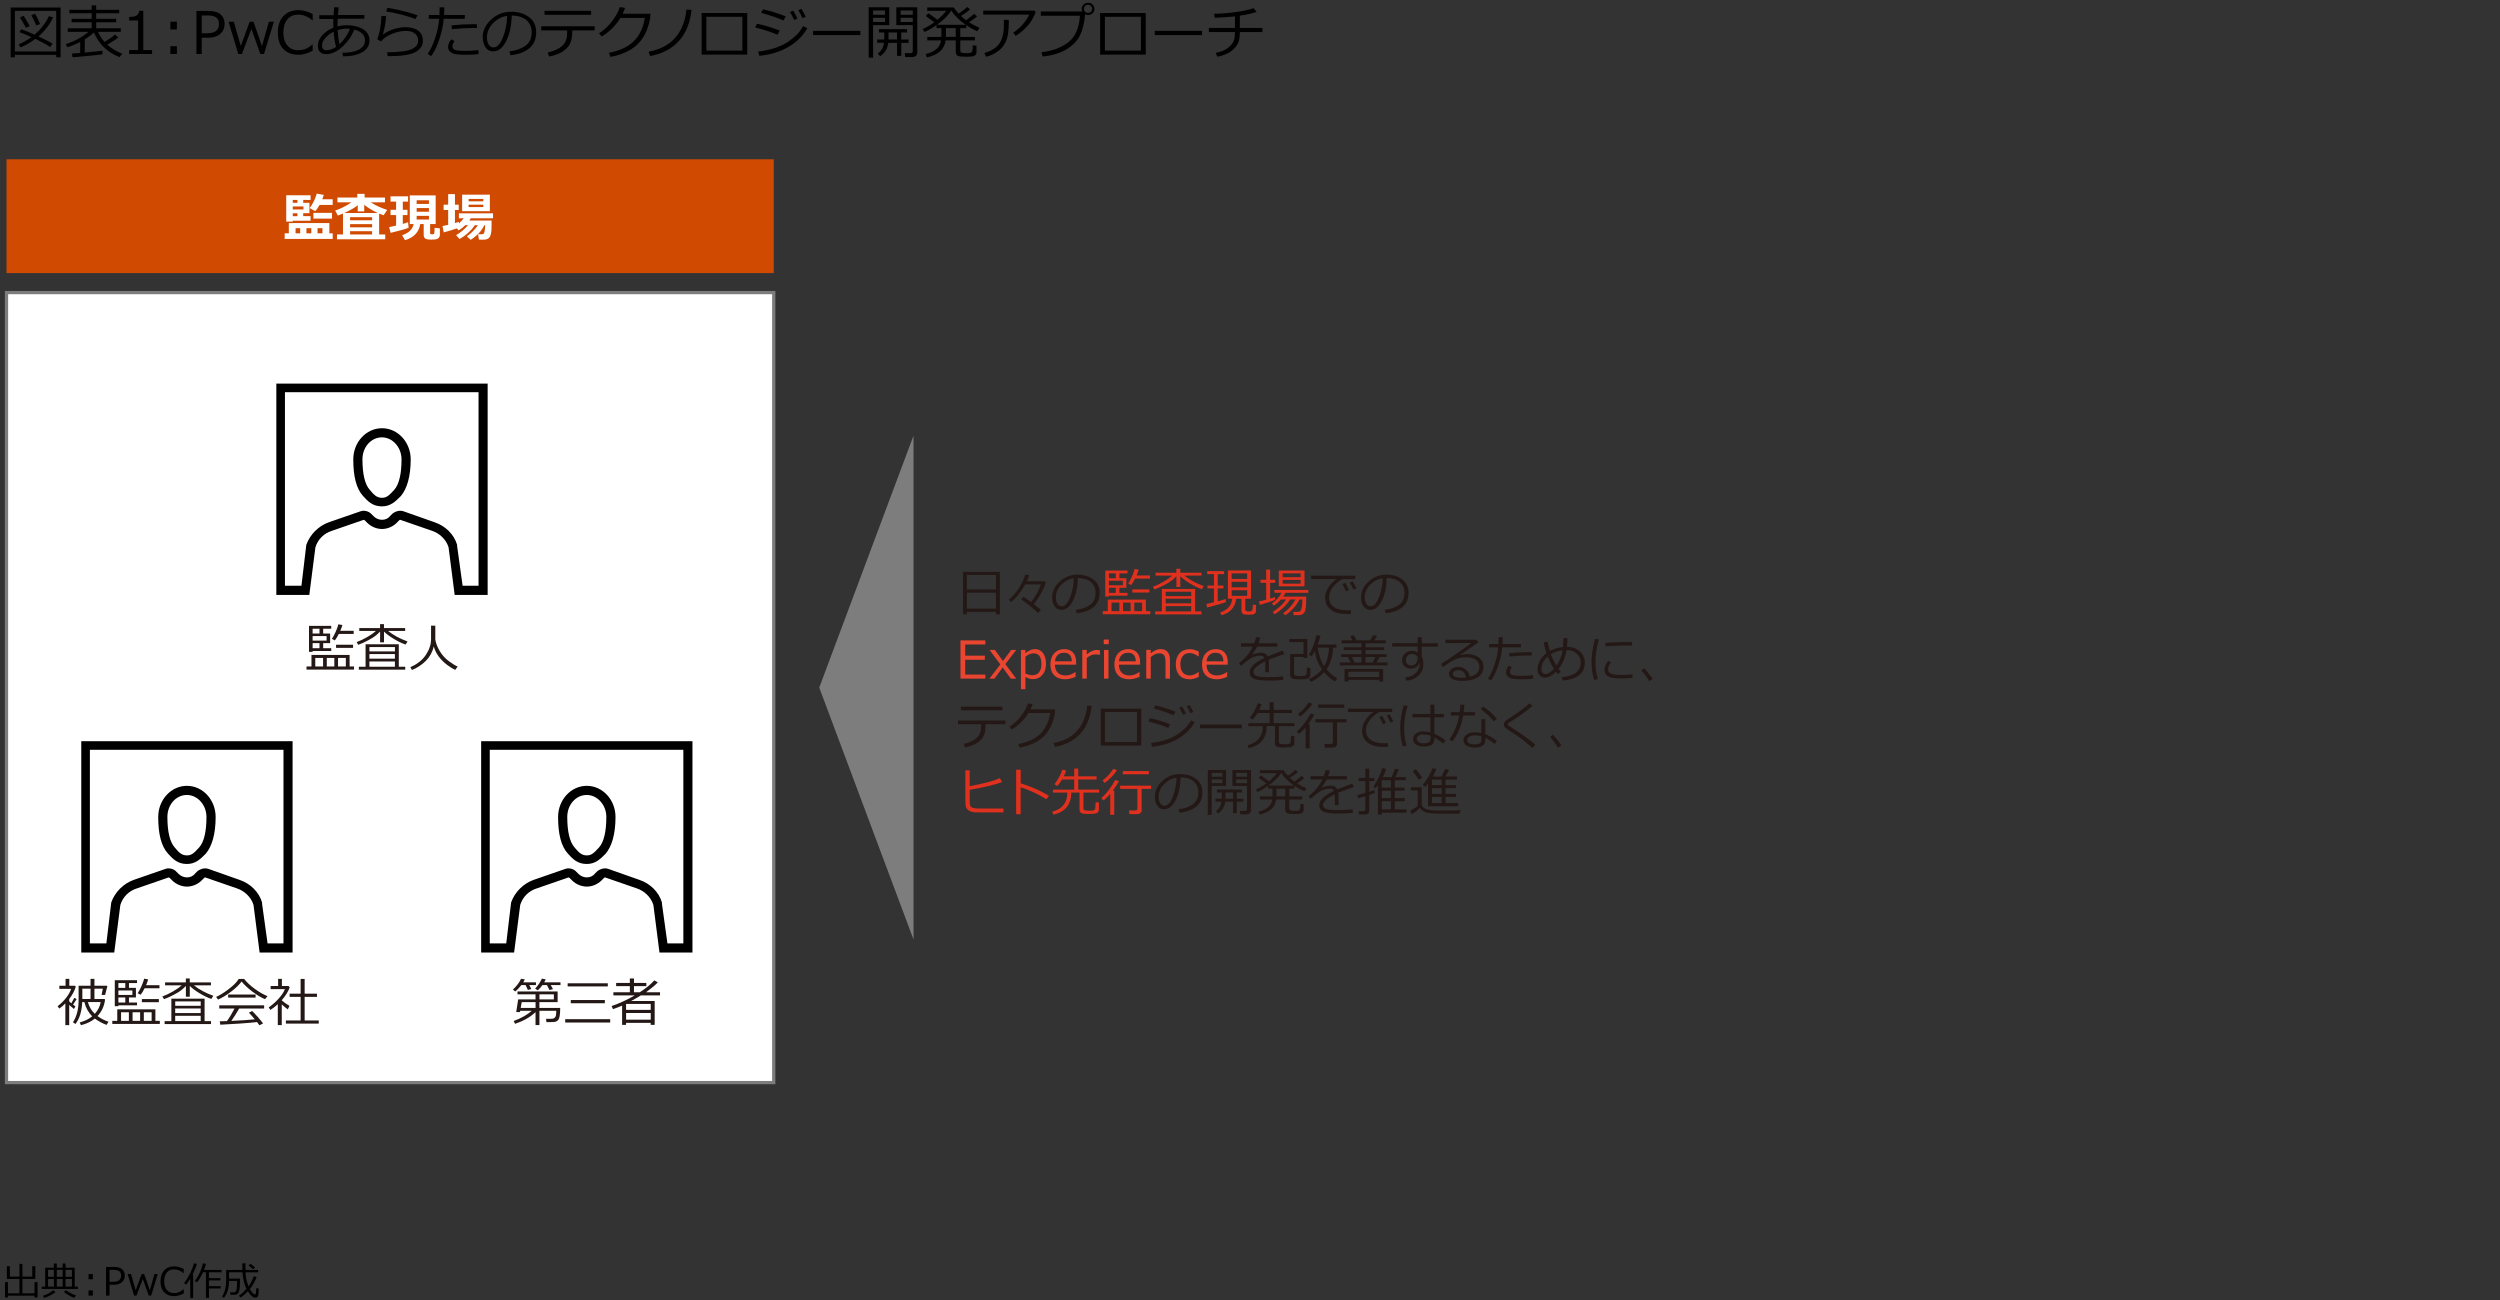 <?xml version="1.0" encoding="utf-8"?>
<!-- Generator: Adobe Illustrator 27.8.1, SVG Export Plug-In . SVG Version: 6.00 Build 0)  -->
<svg version="1.1" xmlns="http://www.w3.org/2000/svg" xmlns:xlink="http://www.w3.org/1999/xlink" x="0px" y="0px"
	 viewBox="0 0 769 400" style="enable-background:new 0 0 769 400;" xml:space="preserve">
<rect x="0" y="0" width="769" height="400" fill="#333333" stroke="none"/>
<style type="text/css">
	.st0{fill:#D04A02;}
	.st1{fill:#FFFFFF;}
	.st2{fill:#FFB600;}
	.st3{fill:#E0301E;}
	.st4{fill:#EB8C00;}
	.st5{fill:#DB536A;}
	.st6{fill:#D93954;}
	.st7{fill:#7D7D7D;}
	.st8{fill:#464646;}
	.st9{fill:#2D2D2D;}
	.st10{fill:#DEDEDE;}
	.st11{fill:#FFFFFF;stroke:#E0301E;stroke-miterlimit:10;}
	.st12{fill:#FFFFFF;stroke:#7D7D7D;stroke-miterlimit:10;}
	.st13{fill:#FFFFFF;stroke:#E0301E;stroke-width:2;stroke-miterlimit:10;}
	.st14{fill:#FFFFFF;stroke:#D04A02;stroke-width:2;stroke-miterlimit:10;}
	.st15{fill:#FFFFFF;stroke:#464646;stroke-width:2;stroke-miterlimit:10;}
	.st16{fill:none;stroke:#EB8C00;stroke-miterlimit:10;}
	.st17{fill:none;stroke:#EB8C00;stroke-miterlimit:10;stroke-dasharray:2.949,2.949;}
	.st18{fill:none;stroke:#EB8C00;stroke-miterlimit:10;stroke-dasharray:3.024,3.024;}
	.st19{fill:none;stroke:#EB8C00;stroke-miterlimit:10;stroke-dasharray:3.041,3.041;}
	.st20{fill:none;stroke:#EB8C00;stroke-miterlimit:10;stroke-dasharray:3,3;}
	.st21{fill:none;stroke:#EB8C00;stroke-miterlimit:10;stroke-dasharray:3.025,3.025;}
	.st22{fill:#FFFFFF;stroke:#D04A02;stroke-miterlimit:10;}
	.st23{fill:#231815;}
	.st24{fill:#E94530;}
	.st25{fill-rule:evenodd;clip-rule:evenodd;}
	.st26{fill:none;stroke:#7D7D7D;stroke-width:3;stroke-miterlimit:10;}
	.st27{fill:#FFFFFF;stroke:#464646;stroke-miterlimit:10;}
	.st28{fill:none;stroke:#464646;stroke-miterlimit:10;}
	.st29{fill:none;stroke:#000000;stroke-width:2;}
	.st30{fill:none;stroke:#000000;stroke-miterlimit:10;}
	.st31{fill:#FFFFFF;stroke:#231815;stroke-miterlimit:10;}
	.st32{fill:#FFFFFF;stroke:#000000;}
	.st33{fill:#808080;}
	.st34{fill:#E5E5E6;}
	.st35{fill:none;stroke:#D04A02;stroke-width:3;stroke-miterlimit:10;}
	.st36{fill-rule:evenodd;clip-rule:evenodd;fill:#D04A02;}
	.st37{fill:none;stroke:#EB8C00;stroke-width:2;stroke-miterlimit:10;}
	.st38{fill:none;stroke:#000000;stroke-width:2;stroke-linecap:round;stroke-miterlimit:10;stroke-dasharray:5,5;}
	.st39{fill:none;}
</style>
<g id="template">
</g>
<g id="object">
	<rect x="2" y="90" class="st12" width="236" height="243"/>
	<g>
		<path class="st23" d="M94.28,205.97v-0.96h1.53v-3.55h11.73v3.55h1.36v0.96H94.28z M99.41,197.83v1.56h2.48v0.85h-5.73v0.27h-1.11
			v-7.99h6.84v0.87h-2.48v1.48h2.14v2.95H99.41z M98.28,193.39h-2.12v1.48h2.12V193.39z M96.16,195.66v1.39h4.3v-1.39H96.16z
			 M98.28,199.39v-1.56h-2.12v1.56H98.28z M96.98,205.01h2.4v-2.64h-2.4V205.01z M100.52,205.01h2.32v-2.64h-2.32V205.01z
			 M104.22,195c-0.44,0.85-0.84,1.52-1.22,1.99l-0.91-0.48c0.36-0.52,0.74-1.22,1.14-2.12c0.4-0.9,0.69-1.68,0.86-2.36l1.23,0.23
			c-0.15,0.54-0.36,1.13-0.65,1.78h4.12V195H104.22z M103.37,199.28v-0.97h5.23v0.97H103.37z M103.98,205.01h2.4v-2.64h-2.4V205.01z
			"/>
		<path class="st23" d="M110.2,198.35l-0.51-0.84c1.01-0.37,2.07-0.87,3.18-1.5s2.03-1.27,2.75-1.93h-5.11v-0.89h6.4v-1.21h1.2v1.21
			h6.52v0.89h-5.26c1.67,1.32,3.67,2.4,5.99,3.23l-0.62,0.96c-1.22-0.44-2.44-1.04-3.67-1.79c-1.23-0.75-2.21-1.48-2.95-2.21v3.31
			h-1.2v-3.32c-0.52,0.54-1.02,1-1.5,1.37c-0.48,0.37-1.21,0.82-2.2,1.34C112.23,197.51,111.23,197.96,110.2,198.35z M110.38,206
			v-0.91h2.07v-6.91h10.22v6.91h1.98V206H110.38z M121.48,200.38v-1.34h-7.84v1.34H121.48z M113.63,202.61h7.84v-1.41h-7.84V202.61z
			 M113.63,205.09h7.84v-1.62h-7.84V205.09z"/>
		<path class="st23" d="M133.43,198.88c-0.42,1.73-1.24,3.21-2.46,4.42s-2.65,2.14-4.26,2.79l-0.48-0.88
			c2.13-0.92,3.72-2.18,4.78-3.79s1.58-3.21,1.58-4.81v-4.16h1.31v4.27c0.18,1.15,0.64,2.34,1.37,3.56
			c0.73,1.22,1.66,2.25,2.78,3.08c1.12,0.83,2.03,1.39,2.73,1.67l-0.77,1.03c-1.73-0.88-3.16-1.94-4.29-3.18
			C134.58,201.64,133.82,200.31,133.43,198.88z"/>
	</g>
	<g>
		<path class="st23" d="M20.1,315.35v-6.7c-0.6,0.61-1.22,1.14-1.86,1.59l-0.52-0.73c0.98-0.74,1.86-1.6,2.61-2.57
			c0.76-0.97,1.27-1.89,1.55-2.77h-3.62v-0.95h1.91v-2.11h1.15v2.11h1.74l0.25,0.32c-0.4,1.28-1.08,2.54-2.02,3.77v0.71
			c0.2,0.19,0.42,0.39,0.66,0.59l0.9-1.67l0.72,0.39l-1.09,1.7c0.2,0.15,0.44,0.33,0.72,0.53l-0.46,0.8
			c-0.33-0.27-0.81-0.68-1.45-1.25v6.23H20.1z M30,312.54c1.03,0.77,2.16,1.35,3.39,1.74l-0.62,0.98c-1.34-0.51-2.54-1.16-3.59-1.95
			c-1.12,0.93-2.55,1.61-4.28,2.04l-0.38-0.84c1.59-0.45,2.87-1.08,3.84-1.89c-1.19-1.19-1.99-2.66-2.41-4.39h-0.65
			c-0.14,2.91-0.84,5.16-2.1,6.76l-0.75-0.55c1.15-1.79,1.73-4.05,1.73-6.77v-4.45h3.67v-2.12h1.2v2.12h3.84l0.13,0.12l-0.69,2.71
			l-1.08-0.02l0.38-1.91h-2.58v3.18h3.07l0.2,0.16C32.08,309.45,31.31,311.14,30,312.54z M25.33,307.3h2.52v-3.18h-2.52V307.3z
			 M29.17,311.85c0.99-1.11,1.59-2.31,1.79-3.62h-3.93C27.43,309.7,28.14,310.9,29.17,311.85z"/>
		<path class="st23" d="M34.54,314.97v-0.96h1.53v-3.55h11.73v3.55h1.36v0.96H34.54z M39.67,306.83v1.56h2.48v0.85h-5.73v0.27h-1.11
			v-7.99h6.84v0.87h-2.48v1.48h2.14v2.95H39.67z M38.54,302.39h-2.12v1.48h2.12V302.39z M36.42,304.66v1.39h4.3v-1.39H36.42z
			 M38.54,308.39v-1.56h-2.12v1.56H38.54z M37.24,314.01h2.4v-2.64h-2.4V314.01z M40.78,314.01h2.32v-2.64h-2.32V314.01z M44.48,304
			c-0.44,0.85-0.84,1.52-1.22,1.99l-0.91-0.48c0.36-0.52,0.74-1.22,1.14-2.12c0.4-0.9,0.69-1.68,0.86-2.36l1.23,0.23
			c-0.15,0.54-0.36,1.13-0.65,1.78h4.12V304H44.48z M43.64,308.28v-0.97h5.23v0.97H43.64z M44.24,314.01h2.4v-2.64h-2.4V314.01z"/>
		<path class="st23" d="M50.46,307.35l-0.51-0.84c1.01-0.37,2.07-0.87,3.18-1.5s2.03-1.27,2.75-1.93h-5.11v-0.89h6.4v-1.21h1.2v1.21
			h6.52v0.89h-5.26c1.67,1.32,3.67,2.4,5.99,3.23L65,307.28c-1.22-0.44-2.44-1.04-3.67-1.79c-1.23-0.75-2.21-1.48-2.95-2.21v3.31
			h-1.2v-3.32c-0.52,0.54-1.02,1-1.5,1.37c-0.48,0.37-1.21,0.82-2.2,1.34C52.5,306.51,51.49,306.96,50.46,307.35z M50.64,315v-0.91
			h2.07v-6.91h10.22v6.91h1.98V315H50.64z M61.74,309.38v-1.34h-7.84v1.34H61.74z M53.89,311.61h7.84v-1.41h-7.84V311.61z
			 M53.89,314.09h7.84v-1.62h-7.84V314.09z"/>
		<path class="st23" d="M81.52,307.35c-1.15-0.48-2.41-1.23-3.78-2.25s-2.52-2.08-3.43-3.19c-0.77,1.05-1.87,2.11-3.3,3.18
			c-1.43,1.07-2.74,1.86-3.94,2.38l-0.59-0.82c0.99-0.42,2.25-1.19,3.77-2.33c1.52-1.14,2.58-2.2,3.18-3.2h1.65
			c0.83,1.03,1.92,2.05,3.27,3.04c1.35,1,2.67,1.75,3.94,2.25L81.52,307.35z M67.76,315.2l-0.16-1.05c0.56-0.01,1.29-0.03,2.21-0.06
			c0.81-1.12,1.58-2.41,2.33-3.87h-4.69v-0.97h13.8v0.97h-7.68c-0.78,1.38-1.58,2.65-2.41,3.81c3.26-0.15,5.66-0.31,7.21-0.49
			c-0.75-0.91-1.35-1.58-1.8-2.02l0.98-0.54c0.44,0.4,1.02,1.02,1.75,1.85c0.73,0.83,1.27,1.49,1.62,1.99l-1.13,0.55
			c-0.17-0.26-0.41-0.59-0.72-0.98c-1,0.13-2.78,0.28-5.35,0.46C71.15,315.02,69.17,315.14,67.76,315.2z M70.18,306.87v-0.96h8.44
			v0.96H70.18z"/>
		<path class="st23" d="M85.45,315.32v-6.43c-0.76,0.7-1.52,1.29-2.28,1.76l-0.52-0.78c1.1-0.74,2.12-1.64,3.07-2.7
			c0.95-1.06,1.59-2.03,1.92-2.92h-4.39v-0.95h2.3v-2.2h1.16v2.2h2.04l0.38,0.42c-0.5,1.32-1.32,2.63-2.46,3.93v0.06
			c0.63,0.57,1.42,1.13,2.37,1.69l-0.51,1.08c-0.66-0.47-1.28-0.98-1.86-1.53v6.37H85.45z M87.94,314.87v-0.98h4.53v-7.25h-3.38
			v-0.98h3.38v-4.54h1.24v4.54h3.79v0.98h-3.79v7.25h4.34v0.98H87.94z"/>
	</g>
	<g>
		<path class="st23" d="M164.86,303.01h-2.05l0.62,1.23l-1.06,0.25l-0.7-1.48h-1.3c-0.64,0.82-1.27,1.48-1.9,1.97l-0.69-0.59
			c1.18-1.12,2.01-2.23,2.5-3.33l1.16,0.21c-0.15,0.31-0.31,0.61-0.48,0.9h3.9V303.01z M172.32,310.04c0,0.97-0.05,1.75-0.14,2.33
			c-0.09,0.58-0.21,0.99-0.36,1.21c-0.15,0.23-0.33,0.41-0.55,0.53c-0.22,0.12-0.46,0.2-0.72,0.24s-0.73,0.06-1.41,0.06h-1.05
			l-0.13-1.03h1.63c0.41,0,0.73-0.09,0.97-0.28c0.24-0.19,0.39-0.44,0.45-0.75c0.06-0.31,0.09-0.79,0.09-1.43h-5.17v4.39h-1.2v-3.98
			c-1.61,1.53-3.7,2.72-6.28,3.59l-0.45-0.85c2.43-0.92,4.28-1.97,5.55-3.15h-3.53l-0.07,0.38h-1.16l0.6-3.88h5.34v-1.57h-5.55
			v-0.87h12.35v3.28h-5.61v1.78H172.32z M164.74,310.04v-1.78h-4.26l-0.31,1.78H164.74z M172.41,303.01h-3l0.69,1.27l-1.09,0.24
			l-0.77-1.52h-1.38c-0.52,0.72-1,1.26-1.44,1.61l-0.81-0.52c0.78-0.8,1.48-1.82,2.09-3.07l1.17,0.24c-0.1,0.2-0.26,0.5-0.47,0.9
			h5.01V303.01z M170.37,307.42v-1.57h-4.44v1.57H170.37z"/>
		<path class="st23" d="M173.86,314.53v-1.03h13.84v1.03H173.86z M174.61,303.42v-0.96h12.35v0.96H174.61z M175.57,308.6v-0.99
			h10.48v0.99H175.57z"/>
		<path class="st23" d="M200.16,314.63h-7.58v0.62h-1.22v-5.92c-0.81,0.35-1.75,0.71-2.81,1.08l-0.42-0.95
			c2.41-0.83,4.79-1.92,7.13-3.28h-6.58v-0.95h5.06v-1.9h-4.21v-0.98h4.21v-1.37h1.27v1.37h3.8v0.98h-3.8v1.9h1.78
			c1.98-1.29,3.47-2.51,4.47-3.67l1.09,0.62c-0.79,0.83-1.95,1.8-3.46,2.92l-0.18,0.13h4.32v0.95h-5.9c-1.1,0.68-2.1,1.26-3,1.73
			h7.25v7.34h-1.23V314.63z M200.16,310.64v-1.83h-7.58v1.83H200.16z M192.59,313.65h7.58v-2.05h-7.58V313.65z"/>
	</g>
	<rect x="2" y="49" class="st0" width="236" height="35"/>
	<g>
		<path class="st1" d="M102.33,73.49H87.56v-1.71h1.28v-3.16h12.47v3.16h1.03V73.49z M93.27,65.58v0.91h2.26v1.41h-5.5v0.27h-1.99
			v-8.11h7.49v1.44h-2.26v0.88h1.91v3.2H93.27z M91.5,61.5h-1.44v0.88h1.44V61.5z M90.06,63.5v0.93h3.29V63.5H90.06z M91.5,66.5
			v-0.91h-1.44v0.91H91.5z M92.34,71.78v-1.59h-1.42v1.59H92.34z M94.26,70.19v1.59h1.5v-1.59H94.26z M99.6,59.95
			c-0.15,0.5-0.31,0.94-0.46,1.34h3.19v1.75H98.3c-0.46,0.82-0.9,1.47-1.34,1.93l-1.7-0.96c1.02-1.4,1.75-2.88,2.16-4.45L99.6,59.95
			z M102.14,67.25H96.4v-1.77h5.73V67.25z M97.67,71.78h1.51v-1.59h-1.51V71.78z"/>
		<path class="st1" d="M118.49,73.6h-14.83v-1.47h1.84v-6.44c-0.52,0.22-1.05,0.43-1.59,0.62l-0.81-1.55
			c1.74-0.57,3.41-1.42,5.02-2.53h-4.32v-1.47h6.1v-1.12h2.25v1.12h6.27v1.47h-4.4c1.49,0.95,3.19,1.73,5.09,2.35l-1.12,1.63
			c-0.47-0.16-0.93-0.34-1.37-0.52v6.43h1.88V73.6z M105.9,65.52h10.31c-1.51-0.68-2.9-1.51-4.17-2.51v2.02h-2v-1.91
			C109.24,63.82,107.86,64.62,105.9,65.52z M114.46,67.76v-0.95h-6.77v0.95H114.46z M107.69,69.92h6.77v-0.98h-6.77V69.92z
			 M107.69,72.13h6.77v-1.01h-6.77V72.13z"/>
		<path class="st1" d="M125.7,70.04c-0.66,0.33-2.5,0.86-5.54,1.59l-0.45-1.77l2.13-0.47v-3.24h-1.71v-1.62h1.71v-2.52h-1.71V60.4
			h5.39v1.61h-1.62v2.52h1.44v1.62h-1.44v2.73c0.69-0.19,1.23-0.36,1.62-0.51L125.7,70.04z M129.26,68.93
			c-0.37,2.46-1.93,4.12-4.7,4.96l-0.87-1.54c2.03-0.66,3.21-1.8,3.55-3.42h-1.19V60.1h7.96v8.83h-1.7v2.82c0,0.2,0.1,0.3,0.31,0.3
			h0.63c0.09,0,0.18-0.03,0.24-0.1c0.07-0.06,0.12-0.29,0.15-0.66c0.03-0.38,0.05-0.79,0.05-1.22l1.62,0.17v2
			c0,0.33-0.09,0.61-0.28,0.85s-0.43,0.4-0.75,0.48c-0.31,0.09-0.86,0.13-1.64,0.13c-1.01,0-1.65-0.13-1.92-0.39
			c-0.26-0.26-0.39-0.6-0.39-1.01v-3.38H129.26z M131.94,62.72V61.6h-3.78v1.12H131.94z M128.16,65.12h3.78v-1.11h-3.78V65.12z
			 M131.94,66.4h-3.78v1.13h3.78V66.4z"/>
		<path class="st1" d="M140.53,70.25c-0.91,0.34-2.25,0.75-4.03,1.23l-0.39-1.94c0.55-0.1,1.14-0.23,1.75-0.38v-4.57h-1.4v-1.63h1.4
			v-3.24h2.08v3.24h1.16v1.63h-1.16v4.02c0.46-0.14,0.85-0.26,1.19-0.37l0.03,0.51c0.63-0.58,1.13-1.12,1.49-1.61h-1.49v-1.52h10.5
			v1.52h-6.85c-0.16,0.27-0.31,0.5-0.45,0.69h6.85c0,1.29-0.01,2.18-0.02,2.67c-0.02,0.49-0.09,1.02-0.23,1.6
			c-0.13,0.58-0.38,0.99-0.74,1.24s-0.83,0.38-1.4,0.38h-1.51l-0.24-1.66h1.08c0.22,0,0.42-0.05,0.58-0.16
			c0.17-0.11,0.29-0.41,0.37-0.9c0.08-0.49,0.11-1.07,0.11-1.73h-0.21c-0.89,1.81-2.3,3.31-4.23,4.5l-1.16-1.07
			c1.45-1.03,2.57-2.17,3.38-3.43h-0.93c-0.52,0.81-1.23,1.61-2.15,2.42c-0.91,0.81-1.77,1.41-2.58,1.82l-1.03-1.19
			c1.43-0.83,2.65-1.85,3.67-3.05h-0.85c-0.6,0.6-1.28,1.13-2.03,1.6L140.53,70.25z M150.68,64.97h-8.53v-5.09h8.53V64.97z
			 M148.66,61.92v-0.73h-4.51v0.73H148.66z M148.66,63.7v-0.74h-4.51v0.74H148.66z"/>
	</g>
	<polygon class="st7" points="281,289 281,134 252,211.5 	"/>
	<g>
		<path class="st23" d="M306.35,188.19h-8.93v0.78h-1.19V175.9h11.34v13.07h-1.23V188.19z M306.35,181.35v-4.48h-8.93v4.48H306.35z
			 M297.42,187.2h8.93v-4.9h-8.93V187.2z"/>
		<path class="st23" d="M320.17,187.64l-0.9,0.91c-0.56-0.59-1.45-1.37-2.68-2.34c-1.06-0.84-1.9-1.46-2.51-1.86l0.74-0.78
			c0.49,0.3,1.27,0.84,2.34,1.63c0.6-0.71,1.21-1.62,1.82-2.73c0.59-1.09,0.98-1.99,1.17-2.71h-4.77c-1.4,2.47-2.86,4.28-4.37,5.42
			l-0.66-0.72c1.3-1.08,2.46-2.51,3.48-4.27c0.73-1.27,1.24-2.43,1.53-3.49l1.22,0.18c-0.15,0.65-0.38,1.29-0.69,1.92h5.39l0.4,0.43
			c-0.21,0.77-0.67,1.81-1.38,3.13c-0.79,1.47-1.56,2.62-2.31,3.47C319.07,186.67,319.8,187.27,320.17,187.64z"/>
		<path class="st23" d="M331.22,188.62l-0.3-1.05c1.68-0.15,3.11-0.64,4.3-1.46c1.19-0.82,1.79-2.05,1.79-3.69
			c0-1.46-0.48-2.59-1.44-3.38s-2.3-1.22-4.02-1.27c-0.06,2.8-0.56,5.14-1.51,7.02c-0.95,1.87-2.14,2.81-3.56,2.81
			c-0.89,0-1.58-0.38-2.09-1.13c-0.51-0.75-0.76-1.67-0.76-2.75c0-1.79,0.77-3.39,2.31-4.82c1.54-1.42,3.37-2.14,5.48-2.14
			c1.98,0,3.62,0.5,4.91,1.49c1.29,0.99,1.93,2.35,1.93,4.07c0,1.96-0.65,3.46-1.95,4.49C335,187.84,333.31,188.45,331.22,188.62z
			 M330.31,177.87c-1.51,0.23-2.81,0.91-3.9,2.05c-1.09,1.14-1.63,2.42-1.63,3.86c0,0.76,0.16,1.41,0.48,1.93
			c0.32,0.53,0.76,0.79,1.33,0.79c0.97,0,1.82-0.91,2.55-2.73C329.86,181.95,330.25,179.98,330.31,177.87z"/>
		<path class="st3" d="M339.22,188.95v-0.96h1.53v-3.55h11.73v3.55h1.36v0.96H339.22z M344.34,180.81v1.56h2.48v0.85h-5.73v0.27
			h-1.11v-7.99h6.84v0.87h-2.48v1.48h2.14v2.95H344.34z M343.22,176.37h-2.12v1.48h2.12V176.37z M341.09,178.64v1.39h4.3v-1.39
			H341.09z M343.22,182.37v-1.56h-2.12v1.56H343.22z M341.91,187.99h2.4v-2.64h-2.4V187.99z M345.45,187.99h2.32v-2.64h-2.32V187.99
			z M349.16,177.98c-0.44,0.85-0.84,1.52-1.22,1.99l-0.91-0.48c0.36-0.52,0.74-1.22,1.14-2.12c0.4-0.9,0.69-1.68,0.86-2.36
			l1.23,0.23c-0.15,0.54-0.36,1.13-0.65,1.78h4.12v0.96H349.16z M348.31,182.26v-0.97h5.23v0.97H348.31z M348.91,187.99h2.4v-2.64
			h-2.4V187.99z"/>
		<path class="st3" d="M355.14,181.33l-0.51-0.84c1.01-0.37,2.07-0.87,3.18-1.5s2.03-1.27,2.75-1.93h-5.11v-0.89h6.4v-1.21h1.2v1.21
			h6.52v0.89h-5.26c1.67,1.32,3.67,2.4,5.99,3.23l-0.62,0.96c-1.22-0.44-2.44-1.04-3.67-1.79c-1.23-0.75-2.21-1.48-2.95-2.21v3.31
			h-1.2v-3.32c-0.52,0.54-1.02,1-1.5,1.37c-0.48,0.37-1.21,0.82-2.2,1.34C357.17,180.48,356.17,180.94,355.14,181.33z
			 M355.32,188.98v-0.91h2.07v-6.91h10.22v6.91h1.98v0.91H355.32z M366.41,183.35v-1.34h-7.84v1.34H366.41z M358.57,185.59h7.84
			v-1.41h-7.84V185.59z M358.57,188.06h7.84v-1.62h-7.84V188.06z"/>
		<path class="st3" d="M371.3,186.85l-0.24-1.05c0.59-0.11,1.37-0.29,2.35-0.53V181h-1.98v-0.9h1.98v-3.49h-2.07v-0.93h5.19v0.93
			h-1.95v3.49h1.75v0.9h-1.75v3.97c1.05-0.28,1.85-0.52,2.38-0.73l0.16,0.93c-0.39,0.18-1.27,0.46-2.65,0.86
			C373.1,186.42,372.04,186.69,371.3,186.85z M381.86,184.19h-1.62c-0.28,2.58-1.77,4.27-4.49,5.06l-0.45-0.84
			c2.28-0.73,3.52-2.14,3.73-4.23h-1.33v-8.7h7.12v8.7h-1.77v3.34c0,0.18,0.06,0.32,0.2,0.42c0.13,0.1,0.4,0.15,0.82,0.15
			c0.41,0,0.7-0.05,0.87-0.14c0.17-0.09,0.27-0.26,0.32-0.51c0.05-0.24,0.09-0.73,0.11-1.45l0.98,0.09l0.01,1.27
			c0,0.43-0.02,0.73-0.06,0.9c-0.04,0.17-0.14,0.32-0.28,0.46c-0.15,0.13-0.33,0.23-0.56,0.28c-0.23,0.05-0.68,0.08-1.36,0.08
			c-0.5,0-0.91-0.02-1.22-0.05c-0.32-0.03-0.56-0.15-0.74-0.36c-0.18-0.21-0.27-0.5-0.27-0.87V184.19z M378.86,178.09h4.77v-1.72
			h-4.77V178.09z M378.86,180.67h4.77v-1.7h-4.77V180.67z M383.63,181.55h-4.77v1.74h4.77V181.55z"/>
		<path class="st3" d="M387.55,186.06l-0.34-1.03c0.54-0.11,1.29-0.3,2.27-0.56v-5.2h-1.76v-0.93h1.76v-3.13h1.21v3.13h1.55v0.93
			h-1.55v4.85c0.6-0.18,1.08-0.34,1.44-0.48l0.11,0.83C391.61,184.81,390.05,185.33,387.55,186.06z M392.08,188.93l-0.6-0.69
			c1.7-1.03,3.08-2.31,4.15-3.85h-1.6c-0.66,0.74-1.4,1.38-2.22,1.91l-0.57-0.66c1.35-0.98,2.33-2.08,2.94-3.3H392v-0.88h10.43v0.88
			h-7c-0.21,0.41-0.44,0.8-0.7,1.17h7.05v0.58c0,1.23-0.03,2.12-0.1,2.65c-0.09,0.72-0.23,1.26-0.41,1.59
			c-0.11,0.22-0.31,0.41-0.58,0.58c-0.27,0.17-0.57,0.27-0.89,0.3c-0.08,0.01-0.7,0.02-1.84,0.02l-0.18-1.01h1.31
			c0.33,0,0.61-0.08,0.84-0.23s0.4-0.55,0.51-1.19c0.11-0.64,0.16-1.37,0.16-2.2v-0.2h-0.9c-1.03,2.06-2.49,3.67-4.38,4.84
			l-0.62-0.6c1.62-1.15,2.88-2.56,3.79-4.24h-1.66c-0.56,0.91-1.28,1.77-2.17,2.59C393.79,187.79,392.93,188.44,392.08,188.93z
			 M393.36,180.36v-4.87h7.9v4.87H393.36z M394.54,177.55h5.53v-1.19h-5.53V177.55z M400.07,178.37h-5.53v1.16h5.53V178.37z"/>
		<path class="st23" d="M416.88,178.14h-3.91c-0.95,0.41-1.88,1.15-2.79,2.23c-0.9,1.08-1.36,2.2-1.36,3.37
			c0,0.9,0.24,1.65,0.72,2.25c0.48,0.6,1.12,1.04,1.92,1.32c0.8,0.28,1.86,0.42,3.19,0.42c0.31,0,0.62-0.01,0.95-0.02l-0.08,1.16
			h-0.04c-0.96,0-1.76-0.02-2.4-0.05c-0.64-0.03-1.3-0.16-2.01-0.38s-1.32-0.56-1.86-1.01c-0.54-0.45-0.94-0.98-1.2-1.57
			c-0.26-0.59-0.39-1.27-0.39-2.02c0-1.05,0.32-2.08,0.96-3.11c0.64-1.03,1.48-1.9,2.53-2.61h-7.84v-1.04h13.6V178.14z
			 M414.94,181.46l-0.9,0.41c-0.38-0.84-0.75-1.58-1.13-2.2l0.84-0.38C414.21,180,414.6,180.72,414.94,181.46z M417.21,180.99
			l-0.9,0.37c-0.35-0.81-0.72-1.53-1.12-2.16l0.83-0.41C416.39,179.35,416.78,180.09,417.21,180.99z"/>
		<path class="st23" d="M426.23,188.62l-0.3-1.05c1.68-0.15,3.11-0.64,4.3-1.46c1.19-0.82,1.79-2.05,1.79-3.69
			c0-1.46-0.48-2.59-1.44-3.38s-2.3-1.22-4.02-1.27c-0.06,2.8-0.56,5.14-1.51,7.02c-0.95,1.87-2.14,2.81-3.56,2.81
			c-0.89,0-1.58-0.38-2.09-1.13c-0.51-0.75-0.76-1.67-0.76-2.75c0-1.79,0.77-3.39,2.31-4.82c1.54-1.42,3.37-2.14,5.48-2.14
			c1.98,0,3.62,0.5,4.91,1.49c1.29,0.99,1.93,2.35,1.93,4.07c0,1.96-0.65,3.46-1.95,4.49C430.01,187.84,428.32,188.45,426.23,188.62
			z M425.33,177.87c-1.51,0.23-2.81,0.91-3.9,2.05c-1.09,1.14-1.63,2.42-1.63,3.86c0,0.76,0.16,1.41,0.48,1.93
			c0.32,0.53,0.76,0.79,1.33,0.79c0.97,0,1.82-0.91,2.55-2.73C424.87,181.95,425.26,179.98,425.33,177.87z"/>
		<path class="st24" d="M303.1,208.75h-7.66v-11.77h7.66v1.27h-6.21v3.43h6.05v1.27h-6.05v4.55h6.21V208.75z"/>
		<path class="st24" d="M312.58,208.75h-1.66l-2.49-3.43l-2.55,3.43h-1.54l3.36-4.38l-3.33-4.45h1.66l2.48,3.41l2.53-3.41h1.55
			l-3.34,4.36L312.58,208.75z"/>
		<path class="st24" d="M315.42,208.24V212h-1.38v-12.09h1.38v0.98c1-0.82,1.98-1.23,2.93-1.23c1.04,0,1.87,0.41,2.48,1.21
			c0.61,0.81,0.92,1.92,0.92,3.34c0,1.39-0.37,2.52-1.12,3.39c-0.75,0.87-1.67,1.3-2.77,1.3
			C317.04,208.92,316.22,208.69,315.42,208.24z M315.42,202.01v5.16c0.78,0.35,1.5,0.52,2.17,0.52c0.86,0,1.53-0.3,2.02-0.89
			c0.48-0.6,0.73-1.44,0.73-2.53c0-2.2-0.79-3.3-2.38-3.3C317.11,200.96,316.27,201.31,315.42,202.01z"/>
		<path class="st24" d="M327.73,208.95c-1.47,0-2.61-0.4-3.42-1.19c-0.81-0.79-1.21-1.92-1.21-3.37c0-1.44,0.39-2.59,1.16-3.44
			c0.78-0.85,1.8-1.28,3.09-1.28c1.17,0,2.07,0.35,2.71,1.05c0.64,0.7,0.96,1.69,0.96,2.98v0.76h-6.52c0,1.06,0.29,1.88,0.86,2.45
			c0.58,0.57,1.37,0.86,2.39,0.86c1.01,0,2.02-0.35,3.03-1.05h0.06v1.49C329.6,208.7,328.56,208.95,327.73,208.95z M324.51,203.42
			h5.18c-0.04-1.75-0.85-2.63-2.41-2.63c-0.79,0-1.43,0.23-1.92,0.7C324.86,201.96,324.58,202.6,324.51,203.42z"/>
		<path class="st24" d="M332.91,208.75v-8.83h1.38v1.36c1.1-0.91,2.12-1.36,3.05-1.36c0.33,0,0.66,0.03,0.99,0.08v1.44h-0.05
			c-0.43-0.1-0.87-0.16-1.31-0.16c-0.89,0-1.78,0.38-2.68,1.12v6.34H332.91z"/>
		<path class="st24" d="M341.06,198.15h-1.55v-1.43h1.55V198.15z M340.97,208.75h-1.38v-8.83h1.38V208.75z"/>
		<path class="st24" d="M347.41,208.95c-1.47,0-2.61-0.4-3.42-1.19c-0.81-0.79-1.21-1.92-1.21-3.37c0-1.44,0.39-2.59,1.16-3.44
			c0.78-0.85,1.8-1.28,3.09-1.28c1.17,0,2.07,0.35,2.71,1.05c0.64,0.7,0.96,1.69,0.96,2.98v0.76h-6.52c0,1.06,0.29,1.88,0.86,2.45
			c0.58,0.57,1.37,0.86,2.39,0.86c1.01,0,2.02-0.35,3.03-1.05h0.06v1.49C349.27,208.7,348.23,208.95,347.41,208.95z M344.19,203.42
			h5.18c-0.04-1.75-0.85-2.63-2.41-2.63c-0.79,0-1.43,0.23-1.92,0.7C344.54,201.96,344.26,202.6,344.19,203.42z"/>
		<path class="st24" d="M359.89,208.75h-1.38v-4.95c0-1.15-0.15-1.9-0.45-2.28c-0.3-0.37-0.8-0.56-1.49-0.56
			c-0.82,0-1.69,0.38-2.6,1.14v6.64h-1.38v-8.83h1.38v1.06c1.04-0.88,2.06-1.31,3.07-1.31c0.91,0,1.61,0.29,2.11,0.86
			c0.49,0.57,0.74,1.39,0.74,2.47V208.75z"/>
		<path class="st24" d="M368.74,208.21c-1.06,0.5-1.98,0.74-2.77,0.74c-1.36,0-2.42-0.4-3.17-1.2c-0.75-0.8-1.13-1.93-1.13-3.41
			c0-1.44,0.39-2.58,1.16-3.41c0.78-0.83,1.82-1.24,3.14-1.24c0.87,0,1.79,0.24,2.76,0.73v1.53h-0.06
			c-0.97-0.71-1.88-1.07-2.73-1.07c-0.9,0-1.6,0.3-2.1,0.9c-0.5,0.6-0.75,1.45-0.75,2.56s0.25,1.96,0.75,2.54
			c0.5,0.58,1.2,0.88,2.11,0.88c0.87,0,1.78-0.35,2.73-1.05h0.06V208.21z"/>
		<path class="st24" d="M374.36,208.95c-1.47,0-2.61-0.4-3.42-1.19c-0.81-0.79-1.21-1.92-1.21-3.37c0-1.44,0.39-2.59,1.16-3.44
			c0.78-0.85,1.8-1.28,3.09-1.28c1.17,0,2.07,0.35,2.71,1.05c0.64,0.7,0.96,1.69,0.96,2.98v0.76h-6.52c0,1.06,0.29,1.88,0.86,2.45
			c0.58,0.57,1.37,0.86,2.39,0.86c1.01,0,2.02-0.35,3.03-1.05h0.06v1.49C376.23,208.7,375.19,208.95,374.36,208.95z M371.14,203.42
			h5.18c-0.04-1.75-0.85-2.63-2.41-2.63c-0.79,0-1.43,0.23-1.92,0.7C371.49,201.96,371.21,202.6,371.14,203.42z"/>
		<path class="st23" d="M390.34,206.76h-1.16v-2.56c0-0.3-0.01-0.56-0.02-0.77c-2.4,1.2-3.59,2.29-3.59,3.27
			c0,0.49,0.27,0.88,0.8,1.17c0.54,0.29,1.67,0.43,3.39,0.43c2.05,0,3.68-0.1,4.9-0.29l0.08,1.13c-1.24,0.15-2.67,0.22-4.3,0.22
			c-2.51,0-4.14-0.22-4.9-0.66c-0.76-0.44-1.14-1.06-1.14-1.88c-0.01-0.72,0.33-1.44,1-2.15c0.67-0.71,1.85-1.47,3.52-2.3
			c-0.21-0.47-0.6-0.7-1.15-0.7c-0.62,0-1.3,0.11-2.02,0.34c-0.72,0.23-1.62,0.8-2.68,1.71l-1.3,1.09l-0.67-0.8
			c1.91-1.48,3.33-3.19,4.27-5.12h-3.64v-1.02h4.07c0.24-0.62,0.42-1.24,0.55-1.88l1.3,0.11c-0.13,0.6-0.31,1.19-0.53,1.77h5.8v1.02
			h-6.22c-0.29,0.6-0.8,1.39-1.52,2.38l0.12,0.06c0.2-0.13,0.6-0.26,1.2-0.38c0.6-0.12,1.06-0.18,1.38-0.18
			c1.01,0,1.7,0.38,2.07,1.13l4.6-1.77l0.52,1.05c-1.08,0.35-2.69,0.93-4.83,1.73c0.06,0.39,0.09,0.88,0.09,1.48V206.76z"/>
		<path class="st23" d="M396.86,201.15h4.11v-3.64h-4.36v-0.96h5.53v5.88h-1.17v-0.36h-2.91v5.06c0,0.35,0.1,0.57,0.31,0.67
			c0.21,0.1,0.69,0.15,1.45,0.15c0.94,0,1.52-0.06,1.72-0.18c0.21-0.12,0.33-0.33,0.37-0.62c0.04-0.29,0.07-0.89,0.11-1.79
			l1.04,0.09v2.11c0,0.35-0.13,0.65-0.4,0.9c-0.27,0.25-0.67,0.4-1.2,0.45c-0.53,0.05-1.08,0.07-1.64,0.07
			c-0.33,0-0.69-0.02-1.08-0.05s-0.68-0.06-0.88-0.09c-0.2-0.03-0.37-0.1-0.53-0.22s-0.27-0.27-0.36-0.45
			c-0.08-0.18-0.12-0.39-0.12-0.62V201.15z M408.06,205.89c1,1.18,2.11,2.11,3.3,2.8l-0.77,0.96c-1.24-0.79-2.33-1.74-3.26-2.85
			c-1.11,1.23-2.5,2.22-4.14,2.97l-0.52-0.88c1.65-0.76,2.97-1.76,3.97-3c-0.38-0.52-0.79-1.23-1.23-2.15
			c-0.45-0.92-0.77-2.08-0.97-3.49c-0.31,0.61-0.64,1.16-0.99,1.66l-0.85-0.55c1.02-1.53,1.79-3.53,2.32-6.01l1.25,0.2
			c-0.23,0.93-0.51,1.84-0.84,2.71h5.77v0.96h-1.05C409.94,201.92,409.27,204.14,408.06,205.89z M407.3,204.92
			c0.94-1.66,1.45-3.56,1.52-5.71h-3.51C405.72,201.71,406.38,203.61,407.3,204.92z"/>
		<path class="st23" d="M415.46,203.79l-0.87-1.7h-2.06v-0.86h6.27v-1.27h-5.45v-0.87h5.45v-1.23h-6.12v-0.9h3.35l-0.74-1.23
			l1.14-0.31l0.88,1.55h4.15l0.94-1.62l1.22,0.31l-0.9,1.3h3.56v0.9h-6.23v1.23h5.71v0.87h-5.71v1.27h6.46v0.86h-2.08l-1.02,1.7
			h3.39v0.87h-14.67v-0.87H415.46z M424.25,209.1h-9.48v0.55h-1.2v-3.88h11.88v3.88h-1.19V209.1z M414.76,208.24h9.48v-1.62h-9.48
			V208.24z M415.85,202.1l0.84,1.7h2.1v-1.7H415.85z M420.04,203.79h2.17l0.88-1.7h-3.05V203.79z"/>
		<path class="st23" d="M442.24,198.89h-4.93v3.01c0.34,0.6,0.52,1.43,0.52,2.48c-0.01,1.38-0.51,2.53-1.53,3.46
			c-1.01,0.93-2.26,1.45-3.75,1.54l-0.32-0.98c1.25-0.09,2.3-0.52,3.15-1.29c0.85-0.77,1.28-1.73,1.28-2.87
			c0-0.19-0.01-0.37-0.03-0.52c-0.13,0.6-0.44,1.08-0.91,1.43c-0.48,0.35-1.05,0.52-1.73,0.52c-0.76,0-1.4-0.24-1.93-0.72
			c-0.53-0.48-0.79-1.09-0.79-1.82c0-0.84,0.3-1.54,0.89-2.1c0.59-0.56,1.32-0.84,2.18-0.84c0.65,0,1.22,0.19,1.73,0.57v-1.88h-7.83
			v-1.02h7.83V196h1.26v1.87h4.93V198.89z M436.07,202.06c-0.3-0.59-0.92-0.88-1.86-0.88c-0.46,0.01-0.87,0.2-1.23,0.57
			s-0.54,0.79-0.53,1.26c0,0.51,0.14,0.91,0.42,1.22c0.28,0.31,0.66,0.46,1.15,0.46c0.61,0,1.11-0.2,1.47-0.6
			c0.37-0.4,0.56-0.93,0.57-1.58V202.06z"/>
		<path class="st23" d="M452.11,208.18c1.95-0.47,2.93-1.47,2.93-3.02c0-0.95-0.36-1.69-1.08-2.21c-0.72-0.52-1.68-0.78-2.88-0.78
			c-0.82,0-1.63,0.1-2.41,0.31c-0.78,0.21-1.69,0.63-2.7,1.27c-1.02,0.64-1.73,1.13-2.13,1.47l-0.58-0.96
			c3.17-2.05,6.27-4.2,9.3-6.46l-7.91,0.03v-1.04h9.54l0.55,0.8l-5.51,3.81l0.06,0.09c0.64-0.19,1.27-0.29,1.9-0.29
			c1.49,0,2.72,0.34,3.68,1.03s1.44,1.64,1.44,2.85c0,1.42-0.59,2.51-1.77,3.25c-1.18,0.75-2.76,1.12-4.73,1.12
			c-2.72,0-4.08-0.75-4.08-2.24c0-0.59,0.28-1.08,0.84-1.48c0.56-0.4,1.18-0.6,1.85-0.6c0.94,0,1.75,0.26,2.42,0.79
			C451.53,206.45,451.94,207.2,452.11,208.18z M450.96,208.38c-0.3-1.49-1.11-2.24-2.44-2.24c-0.42,0-0.8,0.1-1.14,0.31
			c-0.34,0.21-0.5,0.48-0.5,0.83c0,0.8,0.92,1.2,2.77,1.2C450.05,208.47,450.48,208.44,450.96,208.38z"/>
		<path class="st23" d="M462.25,196c0,0.58-0.03,1.28-0.08,2.09h5.68v1.04h-5.77c-0.19,2.01-0.63,3.99-1.33,5.95
			c-0.7,1.96-1.41,3.38-2.12,4.25l-0.93-0.61c0.75-1.07,1.43-2.51,2.04-4.32s0.97-3.56,1.11-5.27h-2.84v-1.04h2.91
			c0.03-0.67,0.05-1.37,0.05-2.09H462.25z M471.63,208.75c-0.83,0.14-1.95,0.21-3.36,0.21c-1.19,0-2.13-0.05-2.81-0.15
			s-1.22-0.33-1.61-0.68c-0.39-0.35-0.59-0.79-0.59-1.3c0-0.74,0.3-1.44,0.89-2.1l0.88,0.49c-0.38,0.51-0.57,1-0.57,1.48
			c-0.01,0.32,0.17,0.6,0.53,0.84c0.36,0.23,1.36,0.35,3,0.35c1.25,0,2.44-0.07,3.58-0.21L471.63,208.75z M471.17,200.62l-0.02,1.02
			c-0.26-0.01-0.49-0.02-0.7-0.02c-1.86,0-3.91,0.11-6.15,0.32l-0.08-1.03c2.04-0.21,4.05-0.32,6.04-0.32
			C470.61,200.6,470.91,200.61,471.17,200.62z"/>
		<path class="st23" d="M480.11,206.65l-0.9,0.75c-0.17-0.21-0.36-0.47-0.58-0.76c-1.2,1.21-2.35,1.81-3.45,1.81
			c-0.66,0-1.19-0.24-1.61-0.73c-0.41-0.49-0.62-1.09-0.62-1.81c0-0.94,0.24-1.85,0.73-2.73c0.49-0.89,1.16-1.64,2-2.27
			c-0.33-1.01-0.61-2.1-0.83-3.26l1.19-0.3c0.16,0.91,0.39,1.87,0.7,2.89c1.2-0.65,2.54-1.05,4.02-1.21
			c0.09-0.98,0.14-1.89,0.14-2.72l1.28-0.02c-0.03,1.05-0.08,1.94-0.15,2.66c1.57,0.03,2.88,0.5,3.91,1.41
			c1.03,0.91,1.55,2.1,1.55,3.55c0,1.61-0.61,2.89-1.83,3.82c-1.22,0.94-2.87,1.47-4.95,1.61l-0.29-1.02
			c3.87-0.38,5.8-1.87,5.8-4.49c0-1.16-0.41-2.09-1.22-2.79c-0.82-0.71-1.85-1.06-3.11-1.07c-0.36,2.2-1.19,4.13-2.48,5.79
			C479.62,206.01,479.85,206.31,480.11,206.65z M478,205.71c-0.78-1.19-1.42-2.44-1.93-3.76c-0.48,0.43-0.88,0.87-1.18,1.34
			c-0.3,0.47-0.5,0.91-0.61,1.34s-0.15,0.9-0.15,1.41c0,0.34,0.12,0.64,0.37,0.91c0.25,0.27,0.54,0.4,0.88,0.4
			C476.12,207.36,476.99,206.81,478,205.71z M477.03,201.22c0.46,1.22,1.04,2.39,1.73,3.52c0.97-1.38,1.6-2.95,1.88-4.7
			C479.26,200.2,478.06,200.59,477.03,201.22z"/>
		<path class="st23" d="M491.48,208.9l-1.12,0.26c-0.54-1.71-0.8-3.57-0.8-5.58c0-2.19,0.36-4.55,1.07-7.08l1.2,0.21
			c-0.72,2.37-1.08,4.68-1.08,6.93C490.76,205.49,491,207.25,491.48,208.9z M502.16,208.52c-1.09,0.11-2.15,0.17-3.2,0.17
			c-1.45,0-2.53-0.08-3.25-0.25c-0.72-0.17-1.26-0.45-1.63-0.84c-0.37-0.39-0.55-0.89-0.55-1.51c0-0.9,0.39-1.84,1.17-2.84
			l0.91,0.48c-0.64,0.7-0.96,1.46-0.96,2.28c0,0.41,0.17,0.73,0.52,0.98c0.35,0.25,0.81,0.42,1.39,0.5c0.58,0.08,1.4,0.12,2.47,0.12
			c1.08,0,2.12-0.06,3.12-0.19V208.52z M502.06,198.58c-0.83-0.02-1.61-0.02-2.34-0.02c-1.08,0-3.03,0.07-5.85,0.22
			c0-0.23-0.02-0.59-0.05-1.05c2.68-0.16,4.86-0.23,6.54-0.23c0.83,0,1.39,0.01,1.66,0.02v0.07
			C502.02,197.82,502.04,198.16,502.06,198.58z"/>
		<path class="st23" d="M508.39,208.82l-1.07,0.69c-0.68-1.11-1.49-2.22-2.43-3.33l0.91-0.64
			C506.95,206.89,507.81,207.99,508.39,208.82z"/>
		<path class="st23" d="M303.16,223.27c0,1.31-0.22,2.38-0.65,3.21c-0.44,0.83-1.12,1.53-2.06,2.11c-0.94,0.58-2.14,1.01-3.59,1.31
			l-0.42-1.1c1.64-0.35,2.93-0.93,3.89-1.73c0.96-0.8,1.44-1.97,1.44-3.5v-0.81h-7.09v-1.14h14.62v1.14h-6.14V223.27z
			 M308.34,218.47h-12.75v-1.09h12.75V218.47z"/>
		<path class="st23" d="M317.63,216.58c-0.15,0.5-0.37,1.03-0.65,1.6h7.58l-0.06,1.09c-0.02,0.31-0.15,0.92-0.4,1.82
			c-0.16,0.58-0.36,1.16-0.6,1.74c-0.24,0.58-0.55,1.19-0.93,1.81c-0.39,0.62-0.85,1.21-1.39,1.77c-0.54,0.55-1.18,1.06-1.9,1.51
			c-0.72,0.46-1.56,0.86-2.51,1.21c-0.95,0.35-1.98,0.64-3.1,0.86l-0.46-1.12c3-0.58,5.29-1.66,6.86-3.23
			c1.57-1.57,2.56-3.67,2.96-6.32h-6.66c-0.61,1.01-1.38,1.97-2.29,2.87c-0.91,0.9-1.86,1.64-2.85,2.21l-0.73-0.87
			c1.38-0.88,2.58-1.99,3.61-3.35c1.03-1.36,1.72-2.62,2.09-3.8L317.63,216.58z"/>
		<path class="st23" d="M335.81,217.13c-0.39,3.59-1.56,6.45-3.5,8.56c-1.94,2.11-4.55,3.46-7.81,4.05l-0.45-1.16
			c2.18-0.41,4.02-1.16,5.53-2.24c1.51-1.08,2.67-2.48,3.47-4.18c0.8-1.7,1.25-3.41,1.35-5.11L335.81,217.13z"/>
		<path class="st23" d="M351.06,229.36h-12.47v-11.38h12.47V229.36z M349.73,228.26v-9.24h-9.84v9.24H349.73z"/>
		<path class="st23" d="M359.98,222.79l-0.64,1.13c-1.62-0.7-3.65-1.36-6.09-1.98l0.48-1.02
			C355.49,221.25,357.58,221.88,359.98,222.79z M367.51,222.14c-1.21,2.12-2.96,3.84-5.24,5.16c-2.28,1.31-4.92,2.11-7.89,2.4
			l-0.32-1.16c1.77-0.22,3.34-0.56,4.72-1.03s2.53-1.02,3.46-1.66c0.93-0.64,1.69-1.24,2.27-1.82c0.58-0.57,1.21-1.39,1.88-2.45
			L367.51,222.14z M361.61,218.92l-0.66,1.11c-1.3-0.62-3.32-1.33-6.07-2.1l0.53-0.95c0.73,0.15,1.71,0.41,2.93,0.78
			C359.56,218.13,360.65,218.52,361.61,218.92z M364.8,219.5l-0.9,0.4c-0.38-0.85-0.75-1.58-1.13-2.19l0.85-0.38
			C364.07,218.02,364.47,218.74,364.8,219.5z M367.08,219.02l-0.9,0.37c-0.35-0.83-0.73-1.55-1.12-2.16l0.81-0.38
			C366.3,217.49,366.7,218.22,367.08,219.02z"/>
		<path class="st23" d="M382.02,224.02H369.1v-1.16h12.92V224.02z"/>
		<path class="st23" d="M384.11,230.15l-0.36-0.91c1.56-0.4,2.73-1.09,3.5-2.07c0.78-0.98,1.17-2.24,1.17-3.77v-0.03H384v-0.91h6.54
			v-3.13h-3.75c-0.5,0.84-0.98,1.51-1.45,2.02l-0.87-0.57c0.41-0.49,0.87-1.19,1.36-2.08c0.5-0.89,0.86-1.68,1.07-2.38l1.16,0.26
			c-0.16,0.52-0.4,1.11-0.74,1.78h3.22v-2.37h1.24v2.37h5.63v0.96h-5.63v3.13h6.4v0.91h-4.81v4.8c0,0.19,0.05,0.35,0.16,0.48
			c0.1,0.13,0.38,0.21,0.84,0.25c0.46,0.03,0.75,0.05,0.87,0.05c0.23,0,0.55-0.02,0.96-0.06c0.22-0.02,0.4-0.08,0.54-0.19
			c0.13-0.11,0.22-0.26,0.26-0.45c0.01-0.04,0.06-0.69,0.14-1.94l1,0.13v2.12c0,0.18-0.03,0.34-0.09,0.49s-0.15,0.28-0.26,0.38
			c-0.11,0.11-0.23,0.19-0.36,0.25s-0.26,0.11-0.4,0.14s-0.51,0.06-1.09,0.08c-0.59,0.02-0.96,0.04-1.1,0.04
			c-1.23,0-1.98-0.12-2.26-0.36c-0.28-0.24-0.41-0.57-0.41-1.01v-5.21h-2.52c-0.01,1.8-0.48,3.28-1.39,4.44
			C387.32,228.96,385.94,229.74,384.11,230.15z"/>
		<path class="st23" d="M401.62,230.2v-6.44c-0.7,0.81-1.37,1.47-2.01,1.99l-0.76-0.7c0.82-0.7,1.64-1.58,2.44-2.66
			c0.8-1.07,1.42-2.04,1.84-2.91l1.17,0.33c-0.47,0.91-1.1,1.89-1.9,2.95h0.45v7.43H401.62z M399.9,220.39l-0.66-0.78
			c1.25-0.88,2.35-2.06,3.31-3.55l1.16,0.43c-0.51,0.75-1.12,1.49-1.85,2.23C401.13,219.47,400.48,220.02,399.9,220.39z
			 M409.94,229.98h-2.43l-0.13-1.14h1.95c0.43,0,0.65-0.18,0.65-0.54v-6.1h-5.32v-0.98h9.53v0.98h-2.91v6.62
			c0,0.35-0.13,0.63-0.4,0.84C410.61,229.88,410.3,229.98,409.94,229.98z M405.49,217.71v-0.99h8.02v0.99H405.49z"/>
		<path class="st23" d="M428.24,219.03h-3.91c-0.95,0.41-1.88,1.15-2.79,2.23c-0.9,1.08-1.36,2.2-1.36,3.37
			c0,0.9,0.24,1.65,0.72,2.25c0.48,0.6,1.12,1.04,1.92,1.32c0.8,0.28,1.86,0.42,3.19,0.42c0.31,0,0.62-0.01,0.95-0.02l-0.08,1.16
			h-0.04c-0.96,0-1.76-0.02-2.4-0.05c-0.64-0.03-1.3-0.16-2.01-0.38s-1.32-0.56-1.86-1.01c-0.54-0.45-0.94-0.98-1.2-1.57
			c-0.26-0.59-0.39-1.27-0.39-2.02c0-1.05,0.32-2.08,0.96-3.11c0.64-1.03,1.48-1.9,2.53-2.61h-7.84v-1.04h13.6V219.03z
			 M426.31,222.36l-0.9,0.41c-0.38-0.84-0.75-1.58-1.13-2.2l0.84-0.38C425.57,220.89,425.97,221.61,426.31,222.36z M428.58,221.88
			l-0.9,0.37c-0.35-0.81-0.72-1.53-1.12-2.16l0.83-0.41C427.75,220.25,428.15,220.98,428.58,221.88z"/>
		<path class="st23" d="M432.66,229.35l-1.16,0.26c-0.53-1.71-0.8-3.57-0.8-5.58c0-2.19,0.36-4.55,1.07-7.08l1.2,0.21
			c-0.71,2.35-1.07,4.6-1.07,6.73C431.89,225.78,432.15,227.6,432.66,229.35z M444.63,227.77l-0.7,0.96
			c-0.51-0.46-1.41-1.1-2.7-1.94v0.48c0,0.79-0.26,1.38-0.79,1.78s-1.41,0.59-2.67,0.59c-0.85,0-1.58-0.21-2.18-0.62
			c-0.61-0.41-0.91-0.96-0.91-1.66c0-0.71,0.29-1.28,0.87-1.72c0.58-0.44,1.28-0.66,2.09-0.66c0.8,0,1.58,0.1,2.34,0.29v-4.62h-5.49
			v-1.05h5.49v-2.87h1.23v2.87h2.91v1.05h-2.91v5.05C442.42,226.19,443.56,226.88,444.63,227.77z M440.05,227.27v-0.95
			c-0.62-0.27-1.42-0.4-2.39-0.4c-0.54,0.01-0.99,0.13-1.33,0.37c-0.35,0.24-0.52,0.58-0.52,1c0,0.42,0.2,0.75,0.6,0.99
			c0.4,0.24,0.88,0.36,1.43,0.36C439.31,228.65,440.05,228.19,440.05,227.27z"/>
		<path class="st23" d="M450.42,216.76c-0.04,0.82-0.1,1.58-0.2,2.29h3.48v1.04h-3.63c-0.54,3.12-1.64,5.78-3.31,7.97l-0.91-0.67
			c1.48-2,2.48-4.43,2.99-7.3h-2.55v-1.04h2.72c0.1-0.76,0.17-1.53,0.19-2.3L450.42,216.76z M460.42,227.88l-0.62,0.99
			c-1.09-0.89-2.06-1.53-2.91-1.95v0.74c0,1.53-1.12,2.3-3.38,2.3c-0.93,0-1.72-0.2-2.37-0.59c-0.65-0.4-0.98-0.94-0.98-1.64
			c0-0.77,0.33-1.37,1-1.81c0.66-0.44,1.48-0.66,2.43-0.66c0.74,0,1.43,0.06,2.06,0.19v-4.23h1.23v4.6
			C457.92,226.21,459.1,226.9,460.42,227.88z M455.68,226.47c-0.69-0.18-1.39-0.27-2.09-0.27c-0.61,0-1.14,0.13-1.6,0.38
			c-0.46,0.25-0.69,0.6-0.69,1.04c0,0.89,0.79,1.33,2.37,1.33c1.34,0,2.02-0.44,2.02-1.31V226.47z M460.45,221.12l-0.96,0.77
			c-0.96-1.22-2.3-2.47-4-3.76l0.7-0.77C457.65,218.2,459.07,219.46,460.45,221.12z"/>
		<path class="st23" d="M472.31,229.1l-0.98,0.96c-1.6-1.5-3.38-2.9-5.34-4.21c-0.36-0.22-0.88-0.56-1.56-1.01
			c-0.68-0.45-1.11-0.75-1.29-0.9c-0.17-0.15-0.32-0.32-0.42-0.52c-0.11-0.19-0.16-0.39-0.16-0.59c0-0.49,0.32-0.96,0.96-1.41
			c1.85-1.19,3.25-2.12,4.17-2.81c0.93-0.68,1.85-1.44,2.76-2.25l0.96,0.8c-1.86,1.56-4.04,3.13-6.52,4.7
			c-0.48,0.28-0.79,0.47-0.91,0.57c-0.12,0.1-0.18,0.23-0.18,0.37c0,0.12,0.04,0.22,0.11,0.3c0.08,0.07,0.39,0.29,0.95,0.66
			c2.09,1.35,3.65,2.4,4.67,3.14C470.56,227.64,471.48,228.37,472.31,229.1z"/>
		<path class="st23" d="M480.31,229.27l-1.07,0.69c-0.68-1.11-1.49-2.22-2.43-3.33l0.91-0.64
			C478.87,227.34,479.73,228.43,480.31,229.27z"/>
		<path class="st3" d="M308.66,249.9h-8.03c-0.59,0-1.12-0.05-1.57-0.16c-0.45-0.11-0.83-0.27-1.14-0.48
			c-0.31-0.22-0.55-0.5-0.72-0.84c-0.17-0.35-0.25-0.91-0.25-1.7v-9.76h1.33v4.87c4.4-0.82,7.5-1.65,9.3-2.48l0.66,1.19
			c-0.82,0.35-2.29,0.79-4.43,1.3c-2.14,0.52-3.98,0.88-5.52,1.08v3.7c0,0.57,0.06,0.99,0.18,1.27c0.12,0.28,0.39,0.48,0.82,0.61
			s0.99,0.2,1.7,0.2h7.68V249.9z"/>
		<path class="st3" d="M322.67,244.78l-0.82,1.09c-1.08-0.72-2.38-1.43-3.88-2.13c-1.51-0.7-2.85-1.22-4.02-1.58v8.29h-1.39v-13.68
			h1.41v4.19C317.04,241.88,319.95,243.16,322.67,244.78z"/>
		<path class="st3" d="M324,250.59l-0.36-0.91c1.56-0.4,2.73-1.09,3.5-2.07c0.78-0.98,1.17-2.24,1.17-3.77v-0.03h-4.42v-0.91h6.54
			v-3.13h-3.75c-0.5,0.84-0.98,1.51-1.45,2.02l-0.87-0.57c0.41-0.49,0.87-1.19,1.36-2.08c0.5-0.89,0.86-1.68,1.07-2.38l1.16,0.26
			c-0.16,0.52-0.4,1.11-0.74,1.78h3.22v-2.37h1.24v2.37h5.63v0.96h-5.63v3.13h6.4v0.91h-4.81v4.8c0,0.19,0.05,0.35,0.16,0.48
			c0.1,0.13,0.38,0.21,0.84,0.25c0.46,0.03,0.75,0.05,0.87,0.05c0.23,0,0.55-0.02,0.96-0.06c0.22-0.02,0.4-0.08,0.54-0.19
			c0.13-0.11,0.22-0.26,0.26-0.45c0.01-0.04,0.06-0.69,0.14-1.94l1,0.13V249c0,0.18-0.03,0.34-0.09,0.49s-0.15,0.28-0.26,0.38
			c-0.11,0.11-0.23,0.19-0.36,0.25s-0.26,0.11-0.4,0.14s-0.51,0.06-1.09,0.08c-0.59,0.02-0.96,0.04-1.1,0.04
			c-1.23,0-1.98-0.12-2.26-0.36c-0.28-0.24-0.41-0.57-0.41-1.01v-5.21h-2.52c-0.01,1.8-0.48,3.28-1.39,4.44
			C327.21,249.4,325.83,250.19,324,250.59z"/>
		<path class="st3" d="M341.51,250.65v-6.44c-0.7,0.81-1.37,1.47-2.01,1.99l-0.76-0.7c0.82-0.7,1.64-1.58,2.44-2.66
			c0.8-1.07,1.42-2.04,1.84-2.91l1.17,0.33c-0.47,0.91-1.1,1.89-1.9,2.95h0.45v7.43H341.51z M339.79,240.83l-0.66-0.78
			c1.25-0.88,2.35-2.06,3.31-3.55l1.16,0.43c-0.51,0.75-1.12,1.49-1.85,2.23C341.02,239.92,340.37,240.47,339.79,240.83z
			 M349.83,250.43h-2.43l-0.13-1.14h1.95c0.43,0,0.65-0.18,0.65-0.54v-6.1h-5.32v-0.98h9.53v0.98h-2.91v6.62
			c0,0.35-0.13,0.63-0.4,0.84C350.5,250.32,350.19,250.43,349.83,250.43z M345.38,238.16v-0.99h8.02v0.99H345.38z"/>
		<path class="st23" d="M362.82,249.96l-0.3-1.05c1.68-0.15,3.11-0.64,4.3-1.46c1.19-0.82,1.79-2.05,1.79-3.69
			c0-1.46-0.48-2.59-1.44-3.38c-0.96-0.8-2.3-1.22-4.02-1.27c-0.06,2.8-0.56,5.14-1.51,7.02c-0.95,1.88-2.14,2.81-3.56,2.81
			c-0.89,0-1.58-0.38-2.09-1.13c-0.51-0.75-0.76-1.67-0.76-2.75c0-1.79,0.77-3.39,2.31-4.82c1.54-1.42,3.37-2.14,5.48-2.14
			c1.98,0,3.62,0.5,4.91,1.49c1.29,0.99,1.93,2.35,1.93,4.07c0,1.96-0.65,3.46-1.95,4.49C366.6,249.18,364.91,249.79,362.82,249.96z
			 M361.92,239.21c-1.51,0.23-2.81,0.91-3.9,2.05c-1.09,1.14-1.63,2.42-1.63,3.86c0,0.76,0.16,1.41,0.48,1.93
			c0.32,0.53,0.76,0.79,1.33,0.79c0.97,0,1.82-0.91,2.55-2.73C361.46,243.29,361.85,241.32,361.92,239.21z"/>
		<path class="st23" d="M372.72,241.75v8.89h-1.2v-13.77h5.62v4.88H372.72z M372.72,238.92h3.27v-1.19h-3.27V238.92z M375.99,239.74
			h-3.27v1.16h3.27V239.74z M374.64,250.23l-0.62-0.72c0.96-0.67,1.52-1.64,1.7-2.92h-1.86v-0.91h1.93v-1.92h-1.48v-0.91h7.72v0.91
			h-1.59v1.92h2.01v0.91h-2.01v3.55h-1.16v-3.55h-2.39C376.67,248.2,375.93,249.41,374.64,250.23z M376.95,243.76v1.41
			c0,0.2,0,0.37-0.01,0.51h2.33v-1.92H376.95z M383.39,250.48h-1.88l-0.13-1.06h1.52c0.45,0,0.68-0.17,0.68-0.52v-7.15h-4.5v-4.88
			h5.73v12.44c0,0.34-0.13,0.62-0.39,0.84C384.16,250.36,383.82,250.48,383.39,250.48z M380.25,238.92h3.34v-1.19h-3.34V238.92z
			 M383.59,239.74h-3.34v1.16h3.34V239.74z"/>
		<path class="st23" d="M387.46,250.56l-0.33-0.9c2.51-0.58,3.91-1.83,4.2-3.73h-3.76v-0.95h3.84c0-0.14,0.01-0.34,0.01-0.59v-1.81
			h-1.32v-0.84c-1.12,0.79-2.22,1.42-3.28,1.89l-0.51-0.8c1.1-0.49,2.17-1.11,3.19-1.86c-0.51-0.4-1.28-0.97-2.34-1.72l0.69-0.73
			c1.18,0.8,2.02,1.39,2.5,1.77c1.06-0.9,1.85-1.72,2.38-2.46h-5.18v-0.91h7.28c0.29,0.48,0.73,1.05,1.33,1.69
			c0.91-0.59,1.68-1.2,2.31-1.81l0.81,0.66c-0.6,0.52-1.43,1.11-2.49,1.79c0.47,0.45,0.93,0.84,1.39,1.18
			c1.02-0.75,1.75-1.34,2.18-1.77l0.84,0.7c-0.54,0.47-1.28,1.01-2.2,1.62c0.87,0.56,1.83,1.06,2.87,1.51l-0.65,0.93
			c-1-0.42-2.01-0.97-3.02-1.66v0.82h-1.62v2.4h4v0.95h-4v2.79c0,0.26,0.1,0.44,0.29,0.54c0.19,0.1,0.62,0.16,1.27,0.16
			c0.68,0,1.11-0.04,1.31-0.13c0.2-0.09,0.33-0.25,0.42-0.48c0.08-0.23,0.12-0.74,0.12-1.54l1.03,0.11v1.7
			c0,0.36-0.11,0.65-0.33,0.86c-0.22,0.21-0.53,0.33-0.93,0.38c-0.4,0.05-0.92,0.07-1.54,0.07c-0.29,0-0.74-0.02-1.36-0.05
			c-0.62-0.03-1.03-0.17-1.23-0.4c-0.2-0.23-0.3-0.54-0.3-0.93v-3.08h-2.77C392.24,248.37,390.54,249.91,387.46,250.56z
			 M390.22,241.65h7.82c-1.73-1.22-3.04-2.51-3.93-3.88C393.31,239.06,392.01,240.35,390.22,241.65z M392.64,242.58v1.98
			c0,0.1,0,0.25-0.01,0.42h2.7v-2.4H392.64z"/>
		<path class="st23" d="M411.74,247.66h-1.16v-2.56c0-0.3-0.01-0.56-0.02-0.77c-2.4,1.2-3.59,2.29-3.59,3.27
			c0,0.49,0.27,0.88,0.8,1.17c0.54,0.29,1.67,0.43,3.39,0.43c2.05,0,3.68-0.1,4.9-0.29l0.08,1.13c-1.24,0.15-2.67,0.22-4.3,0.22
			c-2.51,0-4.14-0.22-4.9-0.66c-0.76-0.44-1.14-1.06-1.14-1.88c-0.01-0.72,0.33-1.44,1-2.15c0.67-0.71,1.85-1.47,3.52-2.3
			c-0.21-0.47-0.6-0.7-1.15-0.7c-0.62,0-1.3,0.11-2.02,0.34c-0.72,0.23-1.62,0.8-2.68,1.71l-1.3,1.09l-0.67-0.8
			c1.91-1.48,3.33-3.19,4.27-5.12h-3.64v-1.02h4.07c0.24-0.62,0.42-1.24,0.55-1.88l1.3,0.11c-0.13,0.6-0.31,1.19-0.53,1.77h5.8v1.02
			h-6.22c-0.29,0.6-0.8,1.39-1.52,2.38l0.12,0.06c0.2-0.13,0.6-0.26,1.2-0.38c0.6-0.12,1.06-0.18,1.38-0.18
			c1.01,0,1.7,0.38,2.07,1.13l4.6-1.77l0.52,1.05c-1.08,0.35-2.69,0.93-4.83,1.73c0.06,0.39,0.09,0.88,0.09,1.48V247.66z"/>
		<path class="st23" d="M417.82,245.52l-0.28-1c0.57-0.11,1.39-0.32,2.44-0.62v-3.62h-2.04v-0.95h2.04v-2.89h1.2v2.89h1.55v0.95
			h-1.55v3.27c0.69-0.21,1.2-0.38,1.54-0.52l0.21,0.85c-0.38,0.17-0.96,0.39-1.75,0.65v4.95c0,0.33-0.13,0.6-0.38,0.79
			c-0.25,0.2-0.55,0.29-0.89,0.29h-1.89l-0.13-1.05h1.45c0.43,0,0.64-0.17,0.64-0.51v-4.09
			C419.12,245.18,418.4,245.38,417.82,245.52z M429.04,248.98h3.59v0.99h-7.59v0.64h-1.19v-9.08c-0.04,0.06-0.28,0.37-0.73,0.95
			l-0.67-0.52c1.29-1.9,2.2-3.8,2.73-5.7l1.21,0.25c-0.21,0.75-0.54,1.59-0.98,2.53h2.66c0.45-1.06,0.79-1.92,1.02-2.6l1.2,0.27
			c-0.11,0.3-0.46,1.08-1.06,2.34h3.18v0.93h-3.36v2.28h3v0.93h-3v2.32h3.07v0.95h-3.07V248.98z M425.04,239.98v2.28h2.8v-2.28
			H425.04z M425.04,243.19v2.32h2.8v-2.32H425.04z M425.04,248.98h2.8v-2.53h-2.8V248.98z"/>
		<path class="st23" d="M449.01,250.27l-3.8,0.02c-2.3,0-3.77-0.02-4.41-0.07c-0.64-0.05-1.22-0.13-1.75-0.24
			c-0.53-0.11-1-0.3-1.41-0.58c-0.41-0.28-0.71-0.58-0.88-0.9c-0.86,0.89-1.72,1.53-2.56,1.95l-0.42-1.06
			c0.29-0.12,0.69-0.35,1.2-0.68c0.51-0.33,0.87-0.61,1.1-0.82v-4.77h-2.07v-0.96h3.3v5.01c0,0.5,0.18,0.9,0.54,1.21
			s0.76,0.52,1.2,0.62c0.44,0.1,0.87,0.18,1.3,0.24c0.42,0.06,1.6,0.09,3.54,0.09c2.44,0,4.23-0.04,5.38-0.11L449.01,250.27z
			 M436.4,239.87c-0.46-0.82-1.08-1.71-1.88-2.67l0.99-0.62c0.82,1.01,1.48,1.89,1.98,2.65L436.4,239.87z M439.26,248.01v-7.04
			c-0.23,0.34-0.52,0.71-0.87,1.09l-0.78-0.6c0.6-0.71,1.19-1.55,1.75-2.51c0.56-0.96,0.98-1.84,1.25-2.64l1.23,0.23
			c-0.25,0.65-0.62,1.43-1.14,2.34h2.7c0.4-0.72,0.76-1.49,1.1-2.29l1.24,0.23c-0.17,0.32-0.54,1.01-1.12,2.05h3.56v0.93h-3.54v1.71
			h3.2v0.93h-3.2v1.75h3.25v0.93h-3.25v1.91h3.9v0.98H439.26z M440.47,239.8v1.71h2.99v-1.71H440.47z M440.47,242.44v1.75h2.99
			v-1.75H440.47z M440.47,245.12v1.91h2.99v-1.91H440.47z"/>
	</g>
	<g>
		<path class="st25" d="M85,118c0,65,0,65,0,65c10.14,0,10.14,0,10.14,0c1.88-14.65,1.88-14.65,1.88-14.65
			c0.75-2.44,2.63-4.32,5.07-5.07c9.77-3.38,9.77-3.38,9.77-3.38s0.19,0,0.38,0.19c0.75,0.75,0.75,0.75,0.75,0.75
			c1.13,1.13,2.82,1.88,4.51,1.88s3.38-0.75,4.51-1.88c0.75-0.75,0.75-0.75,0.75-0.75c0.19-0.19,0.19-0.19,0.38-0.19
			c9.77,3.38,9.77,3.38,9.77,3.38c2.25,0.75,4.32,2.63,5.07,5.07c1.88,14.65,1.88,14.65,1.88,14.65c10.14,0,10.14,0,10.14,0
			c0-65,0-65,0-65H85L85,118L85,118z M147.18,180.18c-4.88,0-4.88,0-4.88,0c-1.69-12.21-1.69-12.21-1.69-12.21c0-0.38,0-0.38,0-0.38
			c-0.94-3.19-3.57-5.82-6.95-6.95c-9.58-3.38-9.58-3.38-9.58-3.38c-1.13-0.38-2.44,0-3.38,0.75c-0.75,0.75-0.75,0.75-0.75,0.75
			c-0.56,0.75-1.5,1.13-2.44,1.13c-0.94,0-1.88-0.38-2.63-1.13c-0.75-0.75-0.75-0.75-0.75-0.75c-0.75-0.75-2.07-1.13-3.19-0.75
			c-9.77,3.38-9.77,3.38-9.77,3.38c-3.19,1.13-5.82,3.76-6.95,6.95c-1.5,12.59-1.5,12.59-1.5,12.59c-5.07,0-5.07,0-5.07,0
			c0-59.55,0-59.55,0-59.55c59.55,0,59.55,0,59.55,0V180.18L147.18,180.18L147.18,180.18z M117.5,155.76c2.63,0,4.13-1.5,5.82-3.19
			c1.88-2.25,3.01-6.01,3.01-11.27c0-5.26-3.95-9.58-8.83-9.58c-4.88,0-8.83,4.32-8.83,9.58c0,5.26,0.94,9.02,3.01,11.27
			C113.18,154.26,114.68,155.76,117.5,155.76L117.5,155.76z M117.5,134.53c3.19,0,6.01,3.01,6.01,6.76c0,4.51-0.75,7.7-2.25,9.39
			c-1.69,1.88-2.44,2.44-3.76,2.44c-1.32,0-2.25-0.56-3.76-2.44c-1.5-1.69-2.25-4.88-2.25-9.39
			C111.49,137.54,114.12,134.53,117.5,134.53L117.5,134.53z"/>
	</g>
	<g>
		<path class="st25" d="M25,228c0,65,0,65,0,65c10.14,0,10.14,0,10.14,0c1.88-14.65,1.88-14.65,1.88-14.65
			c0.75-2.44,2.63-4.32,5.07-5.07c9.77-3.38,9.77-3.38,9.77-3.38s0.19,0,0.38,0.19c0.75,0.75,0.75,0.75,0.75,0.75
			c1.13,1.13,2.82,1.88,4.51,1.88c1.69,0,3.38-0.75,4.51-1.88c0.75-0.75,0.75-0.75,0.75-0.75c0.19-0.19,0.19-0.19,0.38-0.19
			c9.77,3.38,9.77,3.38,9.77,3.38c2.25,0.75,4.32,2.63,5.07,5.07C79.86,293,79.86,293,79.86,293C90,293,90,293,90,293
			c0-65,0-65,0-65H25L25,228L25,228z M87.18,290.18c-4.88,0-4.88,0-4.88,0c-1.69-12.21-1.69-12.21-1.69-12.21c0-0.38,0-0.38,0-0.38
			c-0.94-3.19-3.57-5.82-6.95-6.95c-9.58-3.38-9.58-3.38-9.58-3.38c-1.13-0.38-2.44,0-3.38,0.75c-0.75,0.75-0.75,0.75-0.75,0.75
			c-0.56,0.75-1.5,1.13-2.44,1.13c-0.94,0-1.88-0.38-2.63-1.13c-0.75-0.75-0.75-0.75-0.75-0.75c-0.75-0.75-2.07-1.13-3.19-0.75
			c-9.77,3.38-9.77,3.38-9.77,3.38c-3.19,1.13-5.82,3.76-6.95,6.95c-1.5,12.59-1.5,12.59-1.5,12.59c-5.07,0-5.07,0-5.07,0
			c0-59.55,0-59.55,0-59.55c59.55,0,59.55,0,59.55,0V290.18L87.18,290.18L87.18,290.18z M57.5,265.76c2.63,0,4.13-1.5,5.82-3.19
			c1.88-2.25,3.01-6.01,3.01-11.27s-3.95-9.58-8.83-9.58c-4.88,0-8.83,4.32-8.83,9.58s0.94,9.02,3.01,11.27
			C53.18,264.26,54.68,265.76,57.5,265.76L57.5,265.76z M57.5,244.53c3.19,0,6.01,3.01,6.01,6.76c0,4.51-0.75,7.7-2.25,9.39
			c-1.69,1.88-2.44,2.44-3.76,2.44c-1.32,0-2.25-0.56-3.76-2.44c-1.5-1.69-2.25-4.88-2.25-9.39
			C51.49,247.54,54.12,244.53,57.5,244.53L57.5,244.53z"/>
	</g>
	<g>
		<path class="st25" d="M148,228c0,65,0,65,0,65c10.14,0,10.14,0,10.14,0c1.88-14.65,1.88-14.65,1.88-14.65
			c0.75-2.44,2.63-4.32,5.07-5.07c9.77-3.38,9.77-3.38,9.77-3.38s0.19,0,0.38,0.19c0.75,0.75,0.75,0.75,0.75,0.75
			c1.13,1.13,2.82,1.88,4.51,1.88s3.38-0.75,4.51-1.88c0.75-0.75,0.75-0.75,0.75-0.75c0.19-0.19,0.19-0.19,0.38-0.19
			c9.77,3.38,9.77,3.38,9.77,3.38c2.25,0.75,4.32,2.63,5.07,5.07c1.88,14.65,1.88,14.65,1.88,14.65c10.14,0,10.14,0,10.14,0
			c0-65,0-65,0-65H148L148,228L148,228z M210.18,290.18c-4.88,0-4.88,0-4.88,0c-1.69-12.21-1.69-12.21-1.69-12.21
			c0-0.38,0-0.38,0-0.38c-0.94-3.19-3.57-5.82-6.95-6.95c-9.58-3.38-9.58-3.38-9.58-3.38c-1.13-0.38-2.44,0-3.38,0.75
			c-0.75,0.75-0.75,0.75-0.75,0.75c-0.56,0.75-1.5,1.13-2.44,1.13c-0.94,0-1.88-0.38-2.63-1.13c-0.75-0.75-0.75-0.75-0.75-0.75
			c-0.75-0.75-2.07-1.13-3.19-0.75c-9.77,3.38-9.77,3.38-9.77,3.38c-3.19,1.13-5.82,3.76-6.95,6.95c-1.5,12.59-1.5,12.59-1.5,12.59
			c-5.07,0-5.07,0-5.07,0c0-59.55,0-59.55,0-59.55c59.55,0,59.55,0,59.55,0V290.18L210.18,290.18L210.18,290.18z M180.5,265.76
			c2.63,0,4.13-1.5,5.82-3.19c1.88-2.25,3.01-6.01,3.01-11.27s-3.95-9.58-8.83-9.58s-8.83,4.32-8.83,9.58s0.94,9.02,3.01,11.27
			C176.18,264.26,177.68,265.76,180.5,265.76L180.5,265.76z M180.5,244.53c3.19,0,6.01,3.01,6.01,6.76c0,4.51-0.75,7.7-2.25,9.39
			c-1.69,1.88-2.44,2.44-3.76,2.44c-1.32,0-2.25-0.56-3.76-2.44c-1.5-1.69-2.25-4.88-2.25-9.39
			C174.49,247.54,177.12,244.53,180.5,244.53L180.5,244.53z"/>
	</g>
	<g>
		<path d="M17.28,16.87H4.58v0.76H3.29V2.32h15.35v15.3h-1.35V16.87z M4.58,15.84h12.71V3.35H4.58V15.84z M15.43,14.46
			c-1-0.71-2.52-1.54-4.55-2.5c-1.5,1.13-3.03,2-4.6,2.62l-0.54-0.94c1.37-0.56,2.67-1.3,3.93-2.23c-1.39-0.62-2.61-1.12-3.66-1.51
			l0.51-0.91c0.94,0.31,2.3,0.87,4.1,1.67c2.02-1.73,3.49-3.63,4.43-5.71l1.27,0.42c-1,2.17-2.5,4.11-4.48,5.84
			c2.13,0.98,3.58,1.73,4.33,2.22L15.43,14.46z M7.99,8.57C7.21,7.13,6.6,6.06,6.14,5.37l1.12-0.53C7.6,5.36,8.24,6.42,9.16,8.02
			L7.99,8.57z M11.15,7.82c-0.17-0.49-0.67-1.55-1.51-3.19l1.18-0.4c0.59,1.1,1.09,2.15,1.5,3.16L11.15,7.82z"/>
		<path d="M22.32,17.63l-0.22-1.15c0.61-0.04,1.46-0.1,2.57-0.18V12.9c-1.29,0.67-2.61,1.22-3.96,1.64l-0.47-0.95
			c2.74-0.91,5.07-2.18,6.99-3.79h-6.38v-1.1h7.36V6.85h-6.19V5.79h6.19V4.08h-6.86V3.01h6.86V1.67h1.38v1.34h7.07v1.07h-7.07v1.71
			h6.15v1.06h-6.15v1.85h7.57v1.1h-7c0.54,1.2,1.21,2.23,2,3.11c1.48-0.9,2.54-1.66,3.2-2.29l1.03,0.89
			c-0.85,0.69-1.98,1.43-3.4,2.23c1.28,1.15,2.82,2.08,4.61,2.78l-0.84,1.06c-3.79-1.54-6.4-4.07-7.86-7.58
			c-0.76,0.7-1.7,1.4-2.83,2.1v4.06c2.6-0.23,4.42-0.42,5.45-0.57v1.11C31.06,16.82,28.01,17.13,22.32,17.63z"/>
		<path d="M46.78,16.61h-7.05v-1.21h2.76V6.29h-2.76V5.22c1.08-0.01,1.85-0.16,2.31-0.46s0.72-0.78,0.78-1.44h1.25v12.08h2.71V16.61
			z"/>
		<path d="M54.41,9.07h-2v-2.4h2V9.07z M54.41,16.61h-2v-2.4h2V16.61z"/>
		<path d="M62.05,11.61v5h-1.63V3.36h3.66c1.71,0,2.97,0.36,3.78,1.08s1.23,1.68,1.23,2.9c0,1.26-0.45,2.29-1.34,3.08
			s-2.14,1.19-3.75,1.19H62.05z M62.05,4.75v5.48h1.63c1.34,0,2.29-0.26,2.85-0.78s0.84-1.21,0.84-2.07s-0.27-1.51-0.82-1.96
			s-1.42-0.67-2.61-0.67H62.05z"/>
		<path d="M84.25,6.68l-3.05,9.93h-1.12L77.34,8.9l-2.93,7.71h-1.12l-2.98-9.93h1.61l2.14,7.47l2.74-7.47h1.17l2.61,7.47l2.13-7.47
			H84.25z"/>
		<path d="M91.79,16.84c-1.98,0-3.53-0.6-4.65-1.79s-1.68-2.88-1.68-5.05c0-2.13,0.57-3.81,1.71-5.04s2.69-1.84,4.64-1.84
			c1.4,0,2.86,0.4,4.38,1.19v1.92h-0.12c-1.38-1.15-2.83-1.73-4.36-1.73c-1.39,0-2.5,0.48-3.31,1.45S87.16,8.27,87.16,10
			c0,1.71,0.41,3.05,1.24,4.01s1.93,1.45,3.31,1.45c0.74,0,1.45-0.12,2.13-0.36s1.41-0.7,2.21-1.39h0.12v1.93
			c-1.12,0.53-2,0.87-2.62,1S92.34,16.84,91.79,16.84z"/>
		<path d="M105.53,17.33l-0.24-1.08c2.23-0.02,3.95-0.36,5.16-1.02s1.82-1.62,1.82-2.88c0-0.79-0.29-1.46-0.88-2.02
			s-1.39-0.98-2.41-1.24c-0.77,1.99-1.99,3.74-3.65,5.27s-3.34,2.29-5.05,2.29c-0.8,0-1.41-0.22-1.85-0.67s-0.65-1.08-0.65-1.89
			c0-1.15,0.44-2.22,1.33-3.22s2.03-1.78,3.43-2.33c-0.02-0.46-0.03-0.91-0.03-1.36c0-0.46,0.01-0.9,0.03-1.34H98.2V4.67h4.41
			c0.06-0.88,0.12-1.69,0.19-2.43l1.37,0.02c-0.08,0.63-0.15,1.41-0.22,2.36h8.12v1.15h-8.2c-0.04,0.67-0.06,1.29-0.06,1.85
			l0.01,0.49c0.92-0.24,1.86-0.36,2.82-0.36c2.01,0.01,3.68,0.41,5.01,1.22s2,1.95,2,3.43c0,1.59-0.75,2.81-2.24,3.66
			s-3.38,1.27-5.66,1.27H105.53z M102.62,9.76c-0.94,0.46-1.77,1.08-2.48,1.85s-1.08,1.53-1.08,2.26c0,1.07,0.44,1.6,1.32,1.6
			c0.92,0,1.92-0.35,3.01-1.05C103.01,13.14,102.75,11.59,102.62,9.76z M107.66,8.85c-0.3-0.03-0.61-0.04-0.91-0.04
			c-0.97,0-1.94,0.15-2.89,0.46c0.08,1.58,0.27,3.02,0.57,4.34C105.77,12.4,106.85,10.82,107.66,8.85z"/>
		<path d="M119.25,17.29l-0.18-1.2c3.76-0.05,6.3-0.38,7.6-0.99s1.96-1.47,1.96-2.56c0-0.97-0.34-1.71-1.02-2.24
			s-1.6-0.79-2.76-0.79c-1.38,0-2.81,0.3-4.28,0.91s-2.6,1.38-3.37,2.32l-1.15-0.67c0.76-1.96,1.19-4.34,1.27-7.15l1.42,0.04
			c-0.04,1.58-0.36,3.48-0.95,5.69c0.8-0.66,1.87-1.21,3.19-1.64s2.56-0.65,3.71-0.65c1.7,0,3.02,0.36,3.96,1.07s1.42,1.75,1.42,3.1
			c0,1.5-0.77,2.67-2.31,3.5s-4.25,1.25-8.13,1.25H119.25z M128.44,4.72l-0.69,1.15c-0.43-0.2-1.07-0.43-1.93-0.7
			s-1.76-0.52-2.7-0.77s-2.39-0.54-4.34-0.88l0.4-1.12c2.13,0.36,4.05,0.77,5.75,1.24S127.8,4.47,128.44,4.72z"/>
		<path d="M136.68,2.26c0,0.66-0.03,1.44-0.09,2.36h6.39v1.17h-6.49c-0.21,2.26-0.71,4.49-1.49,6.69s-1.58,3.8-2.39,4.78l-1.05-0.69
			c0.85-1.21,1.61-2.83,2.29-4.86s1.09-4.01,1.25-5.93h-3.2V4.62h3.28c0.04-0.76,0.05-1.54,0.05-2.36H136.68z M147.23,16.61
			c-0.93,0.16-2.19,0.24-3.78,0.24c-1.34,0-2.4-0.06-3.16-0.17s-1.37-0.37-1.81-0.76s-0.66-0.88-0.66-1.46c0-0.83,0.33-1.62,1-2.36
			l0.98,0.55c-0.43,0.57-0.64,1.13-0.64,1.66c-0.01,0.36,0.19,0.68,0.59,0.94s1.52,0.4,3.37,0.4c1.41,0,2.75-0.08,4.03-0.24
			L147.23,16.61z M146.71,7.47l-0.02,1.15c-0.29-0.01-0.55-0.02-0.79-0.02c-2.1,0-4.4,0.12-6.92,0.36l-0.09-1.16
			c2.29-0.24,4.56-0.36,6.79-0.36C146.08,7.44,146.42,7.45,146.71,7.47z"/>
		<path d="M157.03,16.97l-0.34-1.19c1.89-0.17,3.5-0.72,4.84-1.64s2.01-2.31,2.01-4.15c0-1.64-0.54-2.91-1.62-3.81
			s-2.59-1.37-4.52-1.42c-0.06,3.15-0.63,5.78-1.7,7.89s-2.4,3.16-4.01,3.16c-1,0-1.78-0.42-2.35-1.27s-0.86-1.88-0.86-3.1
			c0-2.01,0.87-3.82,2.6-5.42s3.79-2.4,6.16-2.4c2.23,0,4.07,0.56,5.52,1.67s2.17,2.64,2.17,4.57c0,2.2-0.73,3.89-2.19,5.05
			S159.38,16.77,157.03,16.97z M156.01,4.87c-1.7,0.26-3.16,1.03-4.39,2.31s-1.84,2.73-1.84,4.34c0,0.86,0.18,1.58,0.54,2.18
			s0.86,0.89,1.49,0.89c1.1,0,2.05-1.02,2.87-3.07S155.94,7.25,156.01,4.87z"/>
		<path d="M176.01,9.94c0,1.48-0.24,2.68-0.73,3.61s-1.26,1.72-2.32,2.37s-2.4,1.14-4.04,1.47l-0.47-1.24
			c1.84-0.39,3.3-1.04,4.38-1.95s1.62-2.22,1.62-3.94V9.36h-7.97V8.07h16.45v1.28h-6.91V9.94z M181.83,4.55h-14.34V3.33h14.34V4.55z
			"/>
		<path d="M192.27,2.42c-0.17,0.56-0.41,1.16-0.73,1.8h8.53L200,5.44c-0.02,0.35-0.17,1.03-0.45,2.05c-0.18,0.65-0.41,1.3-0.67,1.96
			s-0.62,1.34-1.05,2.04s-0.96,1.37-1.57,1.99s-1.33,1.19-2.14,1.7s-1.76,0.97-2.83,1.37s-2.23,0.72-3.48,0.97l-0.52-1.27
			c3.38-0.66,5.95-1.87,7.72-3.63s2.88-4.13,3.33-7.11h-7.49c-0.69,1.14-1.55,2.21-2.57,3.23s-2.09,1.85-3.2,2.49l-0.83-0.98
			c1.55-0.98,2.91-2.24,4.06-3.77s1.94-2.95,2.35-4.28L192.27,2.42z"/>
		<path d="M212.71,3.04c-0.44,4.04-1.75,7.25-3.94,9.63s-5.12,3.9-8.79,4.56l-0.5-1.3c2.45-0.46,4.52-1.3,6.22-2.52s3-2.79,3.9-4.7
			s1.41-3.83,1.52-5.75L212.71,3.04z"/>
		<path d="M229.85,16.79h-14.03V3.99h14.03V16.79z M228.35,15.56V5.16h-11.07v10.4H228.35z"/>
		<path d="M239.86,9.41l-0.72,1.27c-1.82-0.79-4.1-1.54-6.85-2.23l0.54-1.15C234.82,7.67,237.16,8.38,239.86,9.41z M248.34,8.67
			c-1.36,2.39-3.32,4.32-5.89,5.8s-5.53,2.38-8.88,2.7l-0.36-1.3c1.99-0.25,3.76-0.63,5.31-1.16s2.84-1.15,3.89-1.87
			s1.9-1.4,2.56-2.04s1.36-1.56,2.12-2.76L248.34,8.67z M241.7,5.05l-0.74,1.25c-1.46-0.7-3.74-1.49-6.83-2.36l0.6-1.07
			c0.83,0.16,1.92,0.46,3.29,0.88S240.62,4.6,241.7,5.05z M245.3,5.7l-1.01,0.45c-0.42-0.96-0.85-1.78-1.27-2.46l0.96-0.43
			C244.47,4.04,244.91,4.85,245.3,5.7z M247.85,5.16l-1.01,0.41c-0.4-0.93-0.82-1.74-1.26-2.43l0.91-0.43
			C246.97,3.44,247.43,4.26,247.85,5.16z"/>
		<path d="M264.65,10.79h-14.54v-1.3h14.54V10.79z"/>
		<path d="M268.56,7.73v10h-1.35V2.24h6.33v5.49H268.56z M268.56,4.55h3.67V3.21h-3.67V4.55z M272.23,5.47h-3.67v1.3h3.67V5.47z
			 M270.71,17.27l-0.7-0.81c1.08-0.75,1.71-1.85,1.91-3.29h-2.09v-1.03h2.17V9.99h-1.67V8.96h8.68v1.03h-1.78v2.16h2.26v1.03h-2.26
			v4h-1.3v-4h-2.69C273,14.98,272.16,16.35,270.71,17.27z M273.31,9.99v1.59c0,0.22,0,0.41-0.01,0.57h2.62V9.99H273.31z
			 M280.56,17.55h-2.11l-0.15-1.2h1.71c0.51,0,0.76-0.19,0.76-0.58V7.73h-5.06V2.24h6.44v13.99c0,0.38-0.15,0.7-0.44,0.94
			S281.04,17.55,280.56,17.55z M277.02,4.55h3.76V3.21h-3.76V4.55z M280.78,5.47h-3.76v1.3h3.76V5.47z"/>
		<path d="M285.12,17.64l-0.37-1.01c2.82-0.66,4.4-2.06,4.72-4.2h-4.23v-1.07h4.32c0.01-0.16,0.01-0.38,0.01-0.66V8.66h-1.49V7.71
			c-1.27,0.89-2.5,1.6-3.69,2.13l-0.57-0.9c1.24-0.56,2.44-1.25,3.59-2.09c-0.57-0.45-1.44-1.09-2.63-1.93l0.77-0.83
			c1.33,0.9,2.27,1.56,2.81,2c1.19-1.01,2.08-1.94,2.68-2.77h-5.83V2.29h8.19c0.32,0.54,0.82,1.18,1.49,1.9
			c1.03-0.67,1.89-1.35,2.6-2.04l0.91,0.75c-0.67,0.58-1.61,1.25-2.8,2.01c0.53,0.5,1.05,0.95,1.56,1.33c1.15-0.84,1.97-1.51,2.45-2
			l0.94,0.79c-0.61,0.53-1.44,1.14-2.48,1.83c0.98,0.63,2.05,1.19,3.23,1.7L300.6,9.6c-1.12-0.47-2.26-1.09-3.4-1.86v0.92h-1.82v2.7
			h4.5v1.07h-4.5v3.14c0,0.29,0.11,0.49,0.33,0.61s0.69,0.18,1.43,0.18c0.76,0,1.25-0.05,1.47-0.15s0.38-0.28,0.47-0.54
			s0.14-0.84,0.14-1.73l1.16,0.12v1.92c0,0.41-0.12,0.73-0.37,0.96s-0.6,0.38-1.05,0.43s-1.03,0.08-1.73,0.08
			c-0.32,0-0.83-0.02-1.53-0.06s-1.16-0.19-1.38-0.45s-0.33-0.61-0.33-1.05v-3.46h-3.12C290.51,15.17,288.59,16.91,285.12,17.64z
			 M288.23,7.62h8.8c-1.95-1.37-3.42-2.83-4.42-4.37C291.71,4.7,290.25,6.16,288.23,7.62z M290.96,8.66v2.22
			c0,0.12,0,0.28-0.01,0.47h3.04v-2.7H290.96z"/>
		<path d="M318.58,3.67c-0.1,0.37-0.41,1.06-0.94,2.08s-1.33,2.04-2.4,3.07s-2.01,1.76-2.8,2.19l-0.79-0.95
			c1.18-0.76,2.23-1.7,3.15-2.81s1.51-2.03,1.79-2.75h-14.15V3.26h15.7L318.58,3.67z M310.32,6.11c0,2.1-0.12,3.73-0.36,4.9
			s-0.7,2.23-1.39,3.16s-1.57,1.68-2.63,2.25s-1.94,0.91-2.63,1.03l-0.54-1.15c2.17-0.62,3.7-1.57,4.59-2.85s1.35-2.92,1.41-4.9
			l0.02-2.43H310.32z"/>
		<path d="M333.77,4.4c-0.22,2.67-0.75,4.85-1.6,6.55s-2.25,3.12-4.21,4.27s-4.37,1.87-7.25,2.16l-0.36-1.33
			c3.06-0.29,5.74-1.25,8.03-2.87s3.56-4.4,3.81-8.35h-12.04v-1.3h12.77c-0.12-0.24-0.18-0.51-0.18-0.82c0-0.52,0.19-0.95,0.57-1.31
			s0.85-0.54,1.41-0.55c0.53,0,0.98,0.18,1.35,0.54s0.56,0.81,0.58,1.35c0,0.52-0.19,0.96-0.56,1.32s-0.83,0.54-1.36,0.55
			C334.37,4.62,334.05,4.55,333.77,4.4z M334.68,3.99c0.34,0,0.64-0.12,0.89-0.36s0.38-0.53,0.38-0.88c0-0.35-0.12-0.65-0.37-0.91
			s-0.55-0.38-0.9-0.38c-0.34,0-0.64,0.12-0.89,0.37s-0.38,0.54-0.38,0.88s0.12,0.64,0.37,0.89S334.34,3.99,334.68,3.99z"/>
		<path d="M352.43,16.79H338.4V3.99h14.03V16.79z M350.94,15.56V5.16h-11.07v10.4H350.94z"/>
		<path d="M369.75,10.79h-14.54v-1.3h14.54V10.79z"/>
		<path d="M381.38,9.87c-0.01,1.18-0.12,2.12-0.33,2.81s-0.63,1.39-1.24,2.08s-1.38,1.26-2.3,1.7s-1.93,0.77-3.04,0.98l-0.54-1.17
			c0.81-0.15,1.6-0.39,2.37-0.72c0.77-0.33,1.46-0.8,2.07-1.39s1.01-1.2,1.21-1.81s0.29-1.44,0.29-2.48h-8.02V8.6h8.02V5.04
			c-1.56,0.18-3.62,0.32-6.2,0.42l-0.22-1.22c2.28-0.05,4.55-0.23,6.8-0.54s4.05-0.71,5.39-1.19l0.88,1.15
			c-1.08,0.41-2.8,0.8-5.14,1.16l-0.01,3.77h6.95v1.27H381.38z"/>
	</g>
	<g>
		<path d="M1.54,399.11v-4.72h0.9v3.44h3.53l0.01-4.44H2.11v-3.9h0.93v3.2h2.94l0.01-3.93H6.9v3.93h3.02v-3.2h0.94v3.9H6.9
			l-0.01,4.44h3.73v-3.44h0.93v4.72h-0.93v-0.56H2.44v0.56H1.54z"/>
		<path d="M12.84,396.47v-0.72h1.06v-5.8h2.67v-1.28h0.9v1.28h1.79v-1.28h0.91v1.28h2.81v5.8h0.98v0.72H12.84z M13.56,399.24
			l-0.36-0.67c1.2-0.34,2.25-0.91,3.17-1.7l0.7,0.57c-0.37,0.33-0.94,0.69-1.7,1.08S14,399.14,13.56,399.24z M16.57,392.74v-2.13
			h-1.8v2.13H16.57z M14.78,395.75h1.8v-2.34h-1.8V395.75z M17.48,390.61v2.13h1.79v-2.13H17.48z M17.48,395.75h1.79v-2.34h-1.79
			V395.75z M22.84,399.21c-0.48-0.15-1.05-0.41-1.71-0.79s-1.16-0.71-1.48-1.01l0.61-0.56c1.14,0.79,2.18,1.32,3.12,1.61
			L22.84,399.21z M22.12,392.74v-2.13h-1.95v2.13H22.12z M20.17,395.75h1.95v-2.34h-1.95V395.75z"/>
		<path d="M28.56,393.51h-1.33v-1.6h1.33V393.51z M28.56,398.53h-1.33v-1.6h1.33V398.53z"/>
		<path d="M33.7,395.2v3.33h-1.09v-8.83h2.44c1.14,0,1.98,0.24,2.52,0.72s0.82,1.12,0.82,1.93c0,0.84-0.3,1.52-0.89,2.05
			s-1.43,0.79-2.5,0.79H33.7z M33.7,390.63v3.65h1.09c0.89,0,1.53-0.17,1.9-0.52s0.56-0.81,0.56-1.38s-0.18-1.01-0.54-1.31
			s-0.94-0.45-1.74-0.45H33.7z"/>
		<path d="M48.53,391.91l-2.03,6.62h-0.74l-1.83-5.14l-1.95,5.14h-0.74l-1.99-6.62h1.07l1.42,4.98l1.83-4.98h0.78l1.74,4.98
			l1.42-4.98H48.53z"/>
		<path d="M53.58,398.69c-1.32,0-2.35-0.4-3.1-1.2s-1.12-1.92-1.12-3.37c0-1.42,0.38-2.54,1.14-3.36s1.79-1.22,3.09-1.22
			c0.93,0,1.91,0.26,2.92,0.79v1.28h-0.08c-0.92-0.77-1.89-1.15-2.91-1.15c-0.93,0-1.67,0.32-2.21,0.97s-0.81,1.54-0.81,2.69
			c0,1.14,0.28,2.03,0.83,2.67s1.29,0.96,2.21,0.96c0.5,0,0.97-0.08,1.42-0.24s0.94-0.47,1.48-0.93h0.08v1.29
			c-0.75,0.36-1.33,0.58-1.75,0.67S53.95,398.69,53.58,398.69z"/>
		<path d="M58.52,399.31v-5.98c-0.39,0.66-0.83,1.27-1.29,1.84l-0.6-0.48c0.62-0.79,1.23-1.79,1.83-2.99s0.99-2.23,1.16-3.1
			l0.94,0.17c-0.21,0.84-0.66,1.95-1.35,3.3h0.2v7.22H58.52z M63.35,399.21v-7.89h-0.88c-0.54,1.21-1.16,2.25-1.88,3.12l-0.65-0.46
			c0.66-0.84,1.19-1.76,1.61-2.75s0.71-1.87,0.87-2.63l0.94,0.16c-0.16,0.63-0.37,1.25-0.61,1.88h5.4v0.7h-3.88v1.81h3.52v0.71
			h-3.52v1.76h3.59v0.72h-3.59v2.89H63.35z"/>
		<path d="M70.91,398.3l-0.12-0.79h1.1c0.41,0,0.68-0.22,0.82-0.66s0.21-1.23,0.21-2.37l-0.01-0.47h-2.45
			c-0.03,1.24-0.18,2.27-0.45,3.08s-0.65,1.52-1.12,2.13l-0.6-0.45c0.47-0.66,0.8-1.4,0.99-2.23s0.29-1.78,0.29-2.84v-3.07h4.98
			v-2.02h0.96v2.02h3.88v0.73h-3.88c0.09,1.59,0.41,3.04,0.94,4.33c0.7-0.99,1.23-2.04,1.62-3.15l0.89,0.33
			c-0.56,1.34-1.24,2.53-2.03,3.56l-0.08,0.1c0.68,1.09,1.18,1.63,1.51,1.63c0.13,0,0.22-0.06,0.27-0.17s0.09-0.29,0.12-0.54
			s0.05-0.65,0.08-1.2l0.77,0.12c-0.04,1.34-0.14,2.14-0.28,2.39s-0.38,0.39-0.71,0.41h-0.08c-0.32,0-0.69-0.17-1.09-0.5
			s-0.8-0.82-1.19-1.46c-0.63,0.67-1.38,1.32-2.26,1.94l-0.49-0.59c0.81-0.57,1.58-1.28,2.31-2.12c-0.68-1.32-1.09-3.02-1.23-5.1
			h-4.11v1.96h3.34v1.51c-0.01,0.66-0.06,1.26-0.14,1.79s-0.19,0.88-0.3,1.05s-0.27,0.32-0.49,0.44s-0.46,0.18-0.73,0.18H70.91z
			 M77.85,390.44c-0.12-0.12-0.59-0.52-1.39-1.17l0.57-0.53c0.47,0.32,0.95,0.7,1.44,1.14L77.85,390.44z"/>
	</g>
</g>
</svg>
